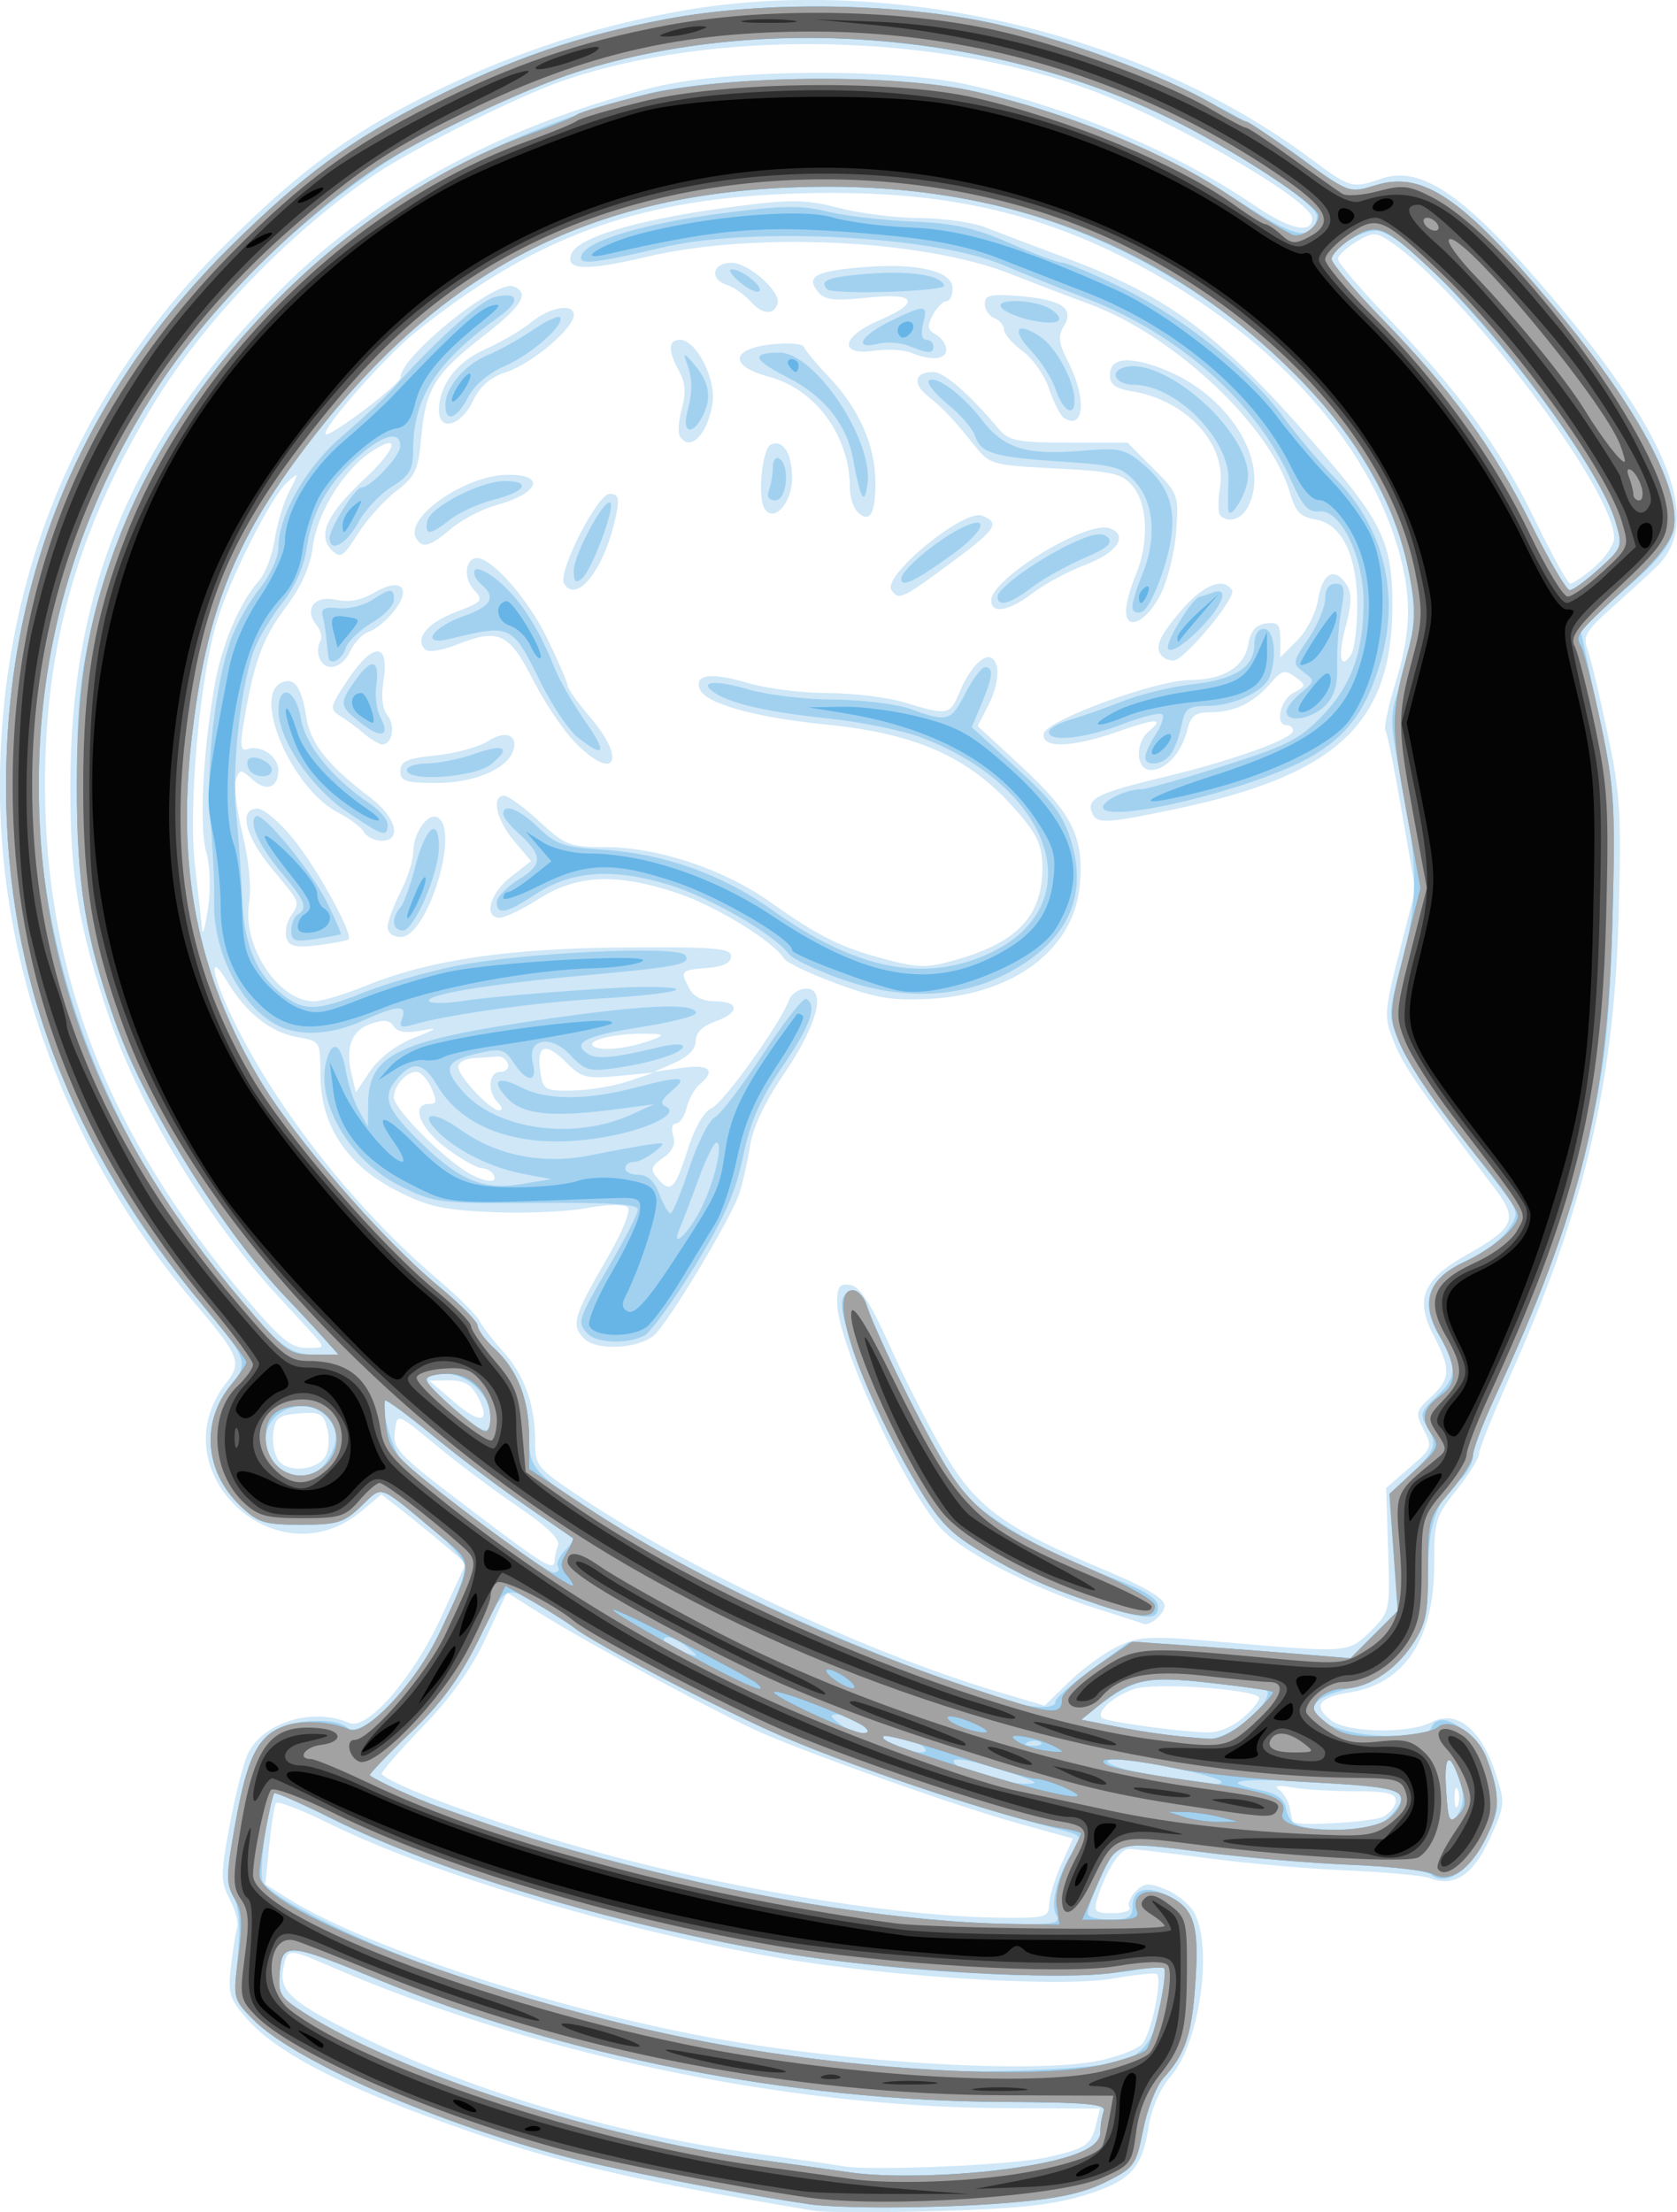 <?xml version="1.0" encoding="UTF-8" standalone="no"?>
<!-- Created with Inkscape (http://www.inkscape.org/) -->

<svg
   xmlns:dc="http://purl.org/dc/elements/1.1/"
   xmlns:cc="http://creativecommons.org/ns#"
   xmlns:rdf="http://www.w3.org/1999/02/22-rdf-syntax-ns#"
   xmlns:svg="http://www.w3.org/2000/svg"
   xmlns="http://www.w3.org/2000/svg"
   xmlns:sodipodi="http://sodipodi.sourceforge.net/DTD/sodipodi-0.dtd"
   xmlns:inkscape="http://www.inkscape.org/namespaces/inkscape"
   width="22.112mm"
   height="29.165mm"
   viewBox="0 0 22.112 29.165"
   version="1.1"
   id="svg8"
   inkscape:version="0.92.4 (5da689c313, 2019-01-14)"
   sodipodi:docname="logo-icon.svg">
  <defs
     id="defs2" />
  <sodipodi:namedview
     id="base"
     pagecolor="#ffffff"
     bordercolor="#666666"
     borderopacity="1.0"
     inkscape:pageopacity="0.0"
     inkscape:pageshadow="2"
     inkscape:zoom="0.35"
     inkscape:cx="930.33581"
     inkscape:cy="574.3163"
     inkscape:document-units="mm"
     inkscape:current-layer="layer1"
     showgrid="false"
     inkscape:window-width="3440"
     inkscape:window-height="1417"
     inkscape:window-x="1912"
     inkscape:window-y="-8"
     inkscape:window-maximized="1"
     fit-margin-top="0"
     fit-margin-left="0"
     fit-margin-right="0"
     fit-margin-bottom="0" />
  <g
     inkscape:label="Layer 1"
     inkscape:groupmode="layer"
     id="layer1"
     transform="translate(-24.543,-185.567)">
    <g
       id="g50"
       transform="translate(-66.995,4.544)">
      <path
         style="fill:#cfe7f7;stroke-width:0.085"
         d="m 102.28,210.169 c -2.576,-0.429 -3.543,-0.666 -5.139,-1.256 -1.22,-0.451 -1.99,-0.868 -2.342,-1.27 -0.236,-0.269 -0.258,-0.338 -0.215,-0.7 0.026,-0.221 0.063,-0.451 0.082,-0.512 0.019,-0.061 -0.026,-0.228 -0.099,-0.37 -0.122,-0.235 -0.122,-0.323 -9.33e-4,-0.975 0.073,-0.394 0.181,-0.818 0.24,-0.942 0.197,-0.416 0.86,-0.617 1.337,-0.407 0.235,0.104 0.838,-0.587 1.204,-1.379 l 0.335,-0.724 -0.284,-0.242 c -0.156,-0.133 -0.407,-0.337 -0.557,-0.455 l -0.274,-0.213 -0.258,0.217 c -1.126,0.947 -2.693,-0.537 -1.785,-1.691 0.21,-0.267 0.176,-0.348 -0.46,-1.097 -1.63,-1.921 -2.538,-4.369 -2.527,-6.809 0.013,-2.717 1.025,-5.149 2.941,-7.065 0.97,-0.97 1.642,-1.473 2.635,-1.972 1.086,-0.546 2.135,-0.902 3.303,-1.122 2.799,-0.526 6.162,0.25 8.418,1.94 0.502,0.376 0.538,0.386 0.915,0.255 0.539,-0.188 1.127,0.226 2.305,1.624 1.507,1.789 1.934,2.909 1.329,3.489 -0.105,0.101 -0.37,0.343 -0.589,0.538 -0.342,0.305 -0.388,0.382 -0.325,0.55 0.041,0.108 0.159,0.604 0.264,1.103 0.171,0.812 0.186,1.069 0.146,2.455 -0.063,2.18 -0.453,3.832 -1.416,5.993 -0.233,0.522 -0.423,0.997 -0.423,1.056 0,0.058 -0.133,0.273 -0.296,0.477 -0.277,0.348 -0.296,0.411 -0.296,0.994 -0.001,0.971 -0.391,1.56 -1.11,1.675 -0.419,0.067 -0.495,0.182 -0.245,0.371 0.216,0.163 1.017,0.177 1.314,0.024 0.333,-0.172 0.653,0.079 0.847,0.662 0.134,0.404 0.132,0.423 -0.075,0.876 -0.219,0.479 -0.471,0.642 -0.796,0.514 -0.082,-0.032 -0.567,-0.077 -1.08,-0.099 -0.512,-0.022 -1.342,-0.095 -1.844,-0.162 -0.502,-0.067 -0.968,-0.122 -1.035,-0.122 -0.121,0 -0.304,0.288 -0.418,0.656 -0.052,0.169 -0.029,0.191 0.206,0.191 0.146,0 0.243,-0.035 0.217,-0.078 -0.026,-0.043 0.011,-0.137 0.084,-0.21 0.113,-0.113 0.171,-0.117 0.403,-0.022 0.149,0.061 0.318,0.203 0.375,0.316 0.241,0.473 0.06,1.709 -0.312,2.139 -0.141,0.162 -0.256,0.419 -0.292,0.649 -0.089,0.576 -0.235,0.734 -0.85,0.924 -0.417,0.129 -0.874,0.178 -1.927,0.208 -0.759,0.022 -1.495,0.021 -1.634,-0.003 z m 3.048,-0.702 c 0.526,-0.117 0.596,-0.162 0.661,-0.431 l 0.053,-0.215 -1.288,-0.006 c -2.875,-0.014 -6.234,-0.725 -8.894,-1.883 -0.517,-0.225 -0.536,-0.224 -0.587,0.043 -0.059,0.311 0.124,0.464 1.142,0.952 1.456,0.699 3.309,1.242 5.062,1.483 0.536,0.074 1.069,0.151 1.185,0.172 0.36,0.064 2.22,-0.016 2.667,-0.116 z m 0.717,-1.281 c 0.236,-0.051 0.483,-0.146 0.549,-0.213 0.117,-0.117 0.274,-0.85 0.199,-0.925 -0.02,-0.02 -0.282,0.006 -0.582,0.059 -0.677,0.12 -2.952,-0.021 -4.397,-0.271 -2.102,-0.365 -4.604,-1.113 -5.946,-1.778 -0.36,-0.178 -0.672,-0.297 -0.692,-0.264 -0.021,0.033 -0.061,0.288 -0.089,0.566 l -0.051,0.505 0.308,0.192 c 0.977,0.61 3.322,1.393 5.371,1.792 1.847,0.36 4.454,0.525 5.331,0.337 z m -0.673,-2.056 c 0.001,-0.099 0.072,-0.335 0.158,-0.525 l 0.156,-0.344 -0.73,-0.202 c -0.757,-0.21 -2.617,-0.865 -3.354,-1.182 -0.515,-0.221 -2.282,-1.172 -2.918,-1.57 l -0.462,-0.289 -0.276,0.595 c -0.188,0.406 -0.456,0.782 -0.843,1.183 -0.312,0.323 -0.551,0.601 -0.532,0.618 0.232,0.203 1.839,0.768 3.163,1.112 1.801,0.468 3.774,0.772 5.064,0.78 0.527,0.003 0.572,-0.011 0.573,-0.177 z m 4.406,-1.157 c 0.09,-0.048 0.164,-0.143 0.164,-0.212 0,-0.096 -0.122,-0.124 -0.54,-0.124 -0.297,0 -0.668,-0.022 -0.826,-0.05 -0.189,-0.033 -0.248,-0.022 -0.174,0.03 0.061,0.043 0.125,0.151 0.142,0.24 0.017,0.088 0.033,0.17 0.037,0.182 0.02,0.065 1.06,0.007 1.197,-0.067 z m 0.982,-0.357 c -0.024,-0.058 -0.043,-0.011 -0.043,0.106 0,0.116 0.019,0.164 0.043,0.106 0.024,-0.058 0.024,-0.153 0,-0.212 z m -2.819,-0.96 c 0.133,-0.117 0.222,-0.234 0.196,-0.26 -0.109,-0.109 -1.379,-0.193 -1.638,-0.108 -0.273,0.089 -0.512,0.301 -0.431,0.382 0.049,0.049 0.983,0.18 1.377,0.192 0.159,0.005 0.344,-0.071 0.497,-0.205 z m -1.66,-0.929 c 0.29,-0.138 0.413,-0.142 1.46,-0.05 1.571,0.138 1.582,0.137 1.874,-0.155 0.25,-0.25 0.252,-0.261 0.226,-1.068 l -0.026,-0.815 0.309,-0.267 c 0.297,-0.257 0.304,-0.276 0.187,-0.499 -0.114,-0.217 -0.108,-0.245 0.093,-0.431 0.261,-0.242 0.267,-0.371 0.038,-0.81 -0.251,-0.481 -0.147,-0.738 0.429,-1.063 0.639,-0.36 0.686,-0.469 0.38,-0.873 -0.988,-1.301 -1.21,-1.624 -1.333,-1.936 -0.134,-0.339 -0.131,-0.386 0.071,-1.182 l 0.21,-0.828 -0.175,-1.013 c -0.096,-0.557 -0.194,-1.044 -0.217,-1.081 -0.023,-0.038 0.035,-0.321 0.131,-0.63 0.201,-0.651 0.216,-1.094 0.058,-1.686 -0.401,-1.503 -1.734,-2.95 -3.589,-3.897 -1.348,-0.689 -2.676,-0.942 -4.53,-0.863 -1.99,0.085 -3.332,0.59 -4.88,1.839 -0.389,0.314 -1.226,1.267 -1.165,1.328 0.05,0.05 0.986,-0.659 0.986,-0.747 0,-0.279 1.255,-1.291 1.489,-1.201 0.221,0.085 0.121,0.253 -0.385,0.646 -0.647,0.502 -0.771,0.702 -0.828,1.325 -0.041,0.456 -0.077,0.533 -0.334,0.729 -0.158,0.121 -0.385,0.374 -0.504,0.562 -0.193,0.306 -0.23,0.329 -0.344,0.214 -0.193,-0.193 -0.065,-0.472 0.423,-0.929 0.435,-0.407 0.497,-0.628 0.102,-0.37 -0.365,0.239 -0.713,0.799 -0.772,1.241 -0.038,0.284 -0.15,0.536 -0.373,0.832 -0.299,0.398 -0.414,0.725 -0.55,1.563 -0.04,0.25 -0.027,0.317 0.058,0.287 0.173,-0.062 0.408,0.096 0.408,0.274 0,0.236 -0.157,0.294 -0.342,0.126 -0.151,-0.137 -0.166,-0.137 -0.217,-0.004 -0.03,0.078 0.009,0.402 0.086,0.72 0.086,0.353 0.119,0.708 0.087,0.914 -0.091,0.571 0.388,1.295 0.857,1.295 0.098,0 0.406,-0.093 0.685,-0.206 0.84,-0.341 1.871,-0.493 3.417,-0.504 1.19,-0.008 1.397,0.009 1.397,0.117 0,0.086 -0.103,0.136 -0.318,0.153 -0.349,0.029 -0.357,0.038 -0.23,0.276 0.056,0.105 0.177,0.164 0.339,0.164 0.325,0 0.323,0.153 -0.003,0.267 -0.165,0.058 -0.254,0.146 -0.254,0.254 0,0.105 -0.1,0.21 -0.275,0.287 l -0.275,0.122 0.36,-0.052 c 0.37,-0.054 0.465,0.031 0.241,0.217 -0.065,0.054 -0.142,0.192 -0.171,0.307 -0.029,0.115 -0.092,0.208 -0.141,0.208 -0.049,0 -0.066,0.073 -0.037,0.162 0.035,0.11 -0.008,0.204 -0.135,0.293 -0.156,0.109 -0.169,0.152 -0.078,0.261 0.176,0.212 0.237,0.158 0.399,-0.356 0.096,-0.303 0.218,-0.516 0.323,-0.564 0.16,-0.073 0.9,-1.106 1.02,-1.425 0.031,-0.082 0.133,-0.148 0.227,-0.148 0.272,0 0.142,0.487 -0.303,1.136 -0.233,0.341 -0.401,0.693 -0.435,0.915 -0.031,0.199 -0.095,0.487 -0.143,0.641 -0.098,0.316 -0.947,1.728 -1.13,1.88 -0.215,0.178 -0.757,0.203 -0.918,0.042 -0.177,-0.177 -0.146,-0.286 0.302,-1.059 0.205,-0.354 0.316,-0.63 0.27,-0.674 -0.044,-0.043 -0.275,-0.037 -0.542,0.012 -0.256,0.048 -0.814,0.072 -1.241,0.053 -0.653,-0.028 -0.852,-0.073 -1.267,-0.285 -0.651,-0.333 -1,-0.864 -1,-1.521 0,-0.447 -8.97e-4,-0.448 -0.299,-0.5 -0.354,-0.061 -0.679,-0.317 -0.925,-0.726 -0.243,-0.405 -0.224,-0.143 0.03,0.401 0.56,1.204 1.631,2.576 2.753,3.528 0.255,0.217 0.498,0.459 0.54,0.539 0.042,0.08 0.181,0.26 0.308,0.399 0.279,0.306 0.424,0.708 0.424,1.178 0,0.342 0.013,0.357 0.679,0.797 1.392,0.92 3.749,2.016 5.386,2.502 l 0.652,0.194 0.325,-0.316 c 0.179,-0.174 0.468,-0.383 0.642,-0.466 z m -0.276,-0.494 c -0.815,-0.26 -1.719,-0.718 -2.03,-1.029 -0.468,-0.468 -1.399,-2.471 -1.399,-3.01 0,-0.212 0.031,-0.253 0.173,-0.231 0.128,0.02 0.268,0.239 0.537,0.836 0.2,0.445 0.524,1.079 0.72,1.409 0.41,0.69 0.797,0.969 2.105,1.516 0.541,0.227 0.783,0.371 0.783,0.468 0,0.109 -0.2,0.276 -0.282,0.236 -0.008,-0.004 -0.281,-0.092 -0.607,-0.196 z m -3.429,-8.241 c -0.349,-0.127 -0.664,-0.276 -0.699,-0.332 -0.146,-0.231 -0.905,-0.696 -1.413,-0.865 -0.791,-0.263 -1.315,-0.242 -1.811,0.072 -0.22,0.14 -0.456,0.254 -0.525,0.254 -0.219,0 -0.133,-0.32 0.144,-0.536 l 0.268,-0.21 -0.226,-0.268 c -0.232,-0.275 -0.301,-0.594 -0.129,-0.594 0.053,0 0.262,0.152 0.464,0.339 0.342,0.316 0.402,0.339 0.868,0.339 0.691,0 1.559,0.288 2.168,0.718 0.661,0.468 0.945,0.608 1.541,0.764 0.44,0.115 0.536,0.114 0.953,-0.007 0.777,-0.226 1.098,-0.573 1.104,-1.19 0.002,-0.272 -0.057,-0.424 -0.267,-0.677 -0.636,-0.769 -1.337,-1.1 -2.594,-1.225 -0.923,-0.092 -1.585,-0.277 -1.657,-0.464 -0.076,-0.198 0.147,-0.227 0.633,-0.083 0.246,0.073 0.72,0.133 1.053,0.133 0.333,0 0.793,0.057 1.022,0.126 0.563,0.171 0.591,0.166 0.715,-0.133 0.131,-0.317 0.322,-0.519 0.427,-0.454 0.117,0.073 0.094,0.355 -0.054,0.64 l -0.132,0.255 0.592,0.548 c 0.662,0.613 0.814,0.928 0.753,1.565 -0.079,0.825 -0.86,1.418 -1.951,1.482 -0.511,0.03 -0.715,-0.002 -1.246,-0.195 z m -7.258,-0.592 c -0.028,-0.072 -0.006,-0.202 0.048,-0.288 0.13,-0.208 0.144,-0.17 -0.241,-0.635 -0.36,-0.436 -0.446,-0.794 -0.191,-0.794 0.081,1.7e-4 0.295,0.181 0.473,0.402 0.318,0.393 0.795,1.262 0.726,1.322 -0.019,0.017 -0.199,0.051 -0.4,0.077 -0.282,0.036 -0.377,0.017 -0.416,-0.084 z m 1.331,-0.154 c 0,-0.072 0.076,-0.28 0.169,-0.462 0.093,-0.183 0.169,-0.421 0.169,-0.531 0,-0.254 0.199,-0.529 0.326,-0.451 0.292,0.181 -0.143,1.574 -0.491,1.574 -0.1,0 -0.173,-0.056 -0.173,-0.13 z m -0.313,-1.255 c -0.037,-0.064 -0.19,-0.178 -0.338,-0.254 -0.613,-0.313 -1.148,-1.562 -0.737,-1.72 0.166,-0.064 0.254,0.069 0.321,0.483 0.053,0.329 0.289,0.622 0.84,1.039 0.342,0.258 0.422,0.568 0.147,0.568 -0.091,0 -0.196,-0.052 -0.233,-0.116 z m 9.598,-0.259 c -0.07,-0.182 0.082,-0.257 0.948,-0.464 0.903,-0.216 1.705,-0.504 1.705,-0.612 0,-0.04 -0.038,-0.073 -0.085,-0.073 -0.157,0 -0.086,-0.332 0.092,-0.427 0.169,-0.091 0.17,-0.099 0.021,-0.209 -0.136,-0.1 -0.177,-0.089 -0.324,0.083 -0.22,0.258 -0.479,0.383 -0.79,0.383 -0.203,0 -0.261,0.044 -0.308,0.233 -0.075,0.3 -0.283,0.529 -0.481,0.529 -0.196,0 -0.214,-0.354 -0.027,-0.51 0.212,-0.176 0.098,-0.175 -0.408,0.003 -0.61,0.214 -1.014,0.225 -0.976,0.025 0.034,-0.175 1.479,-0.703 1.928,-0.705 0.438,-0.002 0.716,-0.171 0.767,-0.467 0.031,-0.18 0.098,-0.259 0.233,-0.279 0.158,-0.022 0.19,0.013 0.19,0.21 v 0.237 l 0.224,-0.224 c 0.127,-0.127 0.247,-0.364 0.277,-0.548 0.056,-0.347 0.222,-0.426 0.377,-0.18 0.066,0.105 0.062,0.254 -0.015,0.541 -0.108,0.403 -0.07,0.596 0.072,0.371 0.043,-0.069 0.079,-0.353 0.08,-0.633 0.002,-0.662 -0.2,-1.085 -0.546,-1.143 -0.201,-0.034 -0.269,-0.103 -0.339,-0.347 -0.254,-0.886 -1.533,-2.088 -2.654,-2.497 -0.218,-0.08 -0.682,-0.257 -1.032,-0.395 -1.151,-0.455 -3.389,-0.56 -4.8,-0.225 -0.795,0.188 -1.075,0.178 -0.993,-0.036 0.09,-0.234 0.956,-0.478 2.279,-0.643 0.634,-0.079 0.844,-0.073 1.253,0.035 0.27,0.071 0.746,0.131 1.058,0.133 0.312,0.002 0.701,0.056 0.864,0.12 0.163,0.064 0.649,0.248 1.08,0.41 1.38,0.517 2.048,1.027 3.387,2.585 0.782,0.91 0.908,1.189 0.906,2.004 -0.005,1.548 -0.736,2.228 -2.875,2.675 -0.919,0.192 -1.027,0.196 -1.087,0.041 z m -9.116,-0.545 c 0,-0.129 0.086,-0.166 0.472,-0.206 0.26,-0.027 0.569,-0.112 0.686,-0.189 0.23,-0.151 0.406,-0.074 0.323,0.141 -0.091,0.236 -0.52,0.412 -1.008,0.412 -0.405,0 -0.474,-0.023 -0.474,-0.157 z m 2.296,-0.383 c -0.153,-0.157 -0.401,-0.529 -0.552,-0.826 -0.312,-0.612 -0.452,-0.676 -1,-0.457 -0.2,0.08 -0.377,0.107 -0.42,0.063 -0.141,-0.141 0.03,-0.349 0.406,-0.492 0.355,-0.136 0.368,-0.152 0.236,-0.297 -0.14,-0.155 -0.112,-0.414 0.045,-0.414 0.199,0 0.671,0.539 0.921,1.051 0.149,0.305 0.27,0.586 0.27,0.625 0,0.039 0.133,0.227 0.296,0.417 0.499,0.583 0.323,0.871 -0.202,0.329 z m -2.784,-0.116 c -0.096,-0.082 -0.24,-0.187 -0.319,-0.235 -0.131,-0.079 -0.119,-0.124 0.123,-0.483 0.33,-0.489 0.542,-0.476 0.461,0.028 -0.034,0.21 -0.015,0.375 0.052,0.456 0.108,0.13 0.064,0.383 -0.068,0.383 -0.041,0 -0.153,-0.067 -0.249,-0.148 z m -0.581,-0.991 c -0.026,-0.068 -0.021,-0.165 0.01,-0.215 0.031,-0.051 0.011,-0.147 -0.044,-0.215 -0.175,-0.211 -0.033,-0.4 0.254,-0.337 0.171,0.038 0.333,0.007 0.507,-0.096 0.348,-0.206 0.499,-0.061 0.257,0.246 -0.096,0.122 -0.243,0.243 -0.328,0.27 -0.085,0.027 -0.197,0.143 -0.25,0.259 -0.105,0.231 -0.332,0.28 -0.406,0.087 z m 11.116,-0.018 c -0.111,-0.111 -0.052,-0.257 0.246,-0.606 0.292,-0.341 0.56,-0.448 0.672,-0.268 0.059,0.096 -0.626,0.92 -0.77,0.926 -0.05,0.002 -0.117,-0.022 -0.148,-0.053 z m -0.48,-0.604 c 0,-0.091 0.057,-0.302 0.127,-0.469 0.176,-0.421 0.162,-0.925 -0.033,-1.165 -0.143,-0.177 -0.25,-0.202 -1.023,-0.242 -0.835,-0.043 -0.87,-0.053 -1.066,-0.299 -0.276,-0.347 -0.403,-0.482 -0.621,-0.658 -0.205,-0.166 -0.17,-0.315 0.074,-0.315 0.143,0 0.468,0.283 0.869,0.756 0.13,0.153 0.244,0.175 0.92,0.175 h 0.772 l 0.339,0.339 c 0.33,0.33 0.338,0.352 0.304,0.826 -0.019,0.268 -0.11,0.639 -0.201,0.825 -0.18,0.369 -0.462,0.508 -0.462,0.228 z m -1.778,-0.135 c 0,-0.293 1.27,-1.065 1.566,-0.952 0.248,0.095 0.096,0.322 -0.322,0.48 -0.224,0.085 -0.536,0.252 -0.693,0.372 -0.315,0.24 -0.551,0.283 -0.551,0.1 z m -1.316,-0.142 c -0.116,-0.188 0.958,-1.068 1.194,-0.977 0.259,0.1 0.198,0.18 -0.553,0.729 -0.499,0.365 -0.555,0.387 -0.641,0.248 z m -4.316,-0.081 c -0.089,-0.144 0.439,-1.183 0.6,-1.183 0.114,0 0.132,0.052 0.09,0.262 -0.14,0.702 -0.516,1.203 -0.69,0.921 z m -1.948,-0.594 c -0.168,-0.271 0.643,-0.837 1.204,-0.841 0.517,-0.004 0.414,0.248 -0.166,0.406 -0.175,0.048 -0.435,0.185 -0.578,0.305 -0.283,0.238 -0.377,0.265 -0.46,0.13 z m 5.816,-0.355 c -0.054,-0.054 -0.098,-0.191 -0.098,-0.304 0,-0.69 -0.448,-1.308 -1.068,-1.474 -0.527,-0.141 -0.511,-0.365 0.03,-0.427 0.221,-0.025 0.415,-0.01 0.431,0.034 0.016,0.044 0.164,0.222 0.329,0.395 0.397,0.417 0.611,0.902 0.614,1.39 0.002,0.421 -0.077,0.548 -0.239,0.387 z m 4.785,0.05 c -0.03,-0.03 -0.032,-0.202 -0.003,-0.381 0.089,-0.556 -0.447,-1.139 -1.154,-1.254 -0.223,-0.036 -0.298,-0.09 -0.298,-0.215 0,-0.227 0.239,-0.256 0.69,-0.084 0.882,0.337 1.44,1.241 1.127,1.826 -0.087,0.163 -0.257,0.214 -0.363,0.108 z m -6.011,-0.093 c -0.095,-0.162 -0.027,-0.8 0.09,-0.845 0.161,-0.062 0.273,0.122 0.275,0.447 0.002,0.328 -0.247,0.599 -0.365,0.398 z m -1.115,-0.951 c -0.028,-0.046 -0.016,-0.211 0.027,-0.367 0.056,-0.204 0.046,-0.341 -0.035,-0.488 -0.151,-0.272 -0.148,-0.416 0.009,-0.416 0.214,0 0.478,0.512 0.43,0.833 -0.062,0.414 -0.298,0.654 -0.431,0.438 z m -3.176,-0.344 c 0,-0.327 0.237,-0.64 0.608,-0.802 0.201,-0.088 0.473,-0.247 0.605,-0.354 0.254,-0.206 0.565,-0.259 0.565,-0.097 0,0.171 -0.549,0.637 -0.878,0.746 -0.227,0.075 -0.358,0.188 -0.456,0.393 -0.155,0.325 -0.445,0.4 -0.445,0.114 z m 8.242,0.104 c -0.049,-0.032 -0.137,-0.202 -0.194,-0.378 -0.058,-0.176 -0.215,-0.403 -0.351,-0.503 -0.136,-0.1 -0.246,-0.228 -0.246,-0.284 0,-0.056 -0.057,-0.124 -0.127,-0.151 -0.07,-0.027 -0.127,-0.112 -0.127,-0.189 0,-0.118 0.073,-0.134 0.469,-0.101 0.551,0.046 0.719,0.163 0.571,0.399 -0.079,0.127 -0.066,0.223 0.066,0.481 0.239,0.468 0.203,0.896 -0.06,0.726 z m -2.019,-0.861 c -0.093,-0.039 -0.312,-0.051 -0.487,-0.026 -0.472,0.068 -0.431,-0.187 0.064,-0.399 0.563,-0.241 0.497,-0.371 -0.155,-0.301 -0.426,0.046 -0.557,0.031 -0.642,-0.071 -0.172,-0.207 -0.049,-0.277 0.577,-0.33 0.727,-0.061 1.193,0.049 1.193,0.282 0,0.091 -0.037,0.165 -0.082,0.165 -0.045,0 -0.125,0.082 -0.179,0.182 -0.079,0.148 -0.072,0.196 0.039,0.258 0.075,0.042 0.137,0.132 0.137,0.199 0,0.134 -0.201,0.151 -0.466,0.04 z m -2.113,-0.674 c -0.084,-0.093 -0.224,-0.192 -0.311,-0.219 -0.238,-0.076 -0.196,-0.293 0.058,-0.293 0.225,0 0.658,0.385 0.607,0.539 -0.052,0.156 -0.198,0.145 -0.353,-0.026 z m -2.586,16.597 c 0,-0.043 0.021,-0.132 0.046,-0.199 0.031,-0.08 -0.147,-0.252 -0.529,-0.512 -0.317,-0.215 -0.804,-0.581 -1.084,-0.813 -0.505,-0.419 -0.508,-0.42 -0.536,-0.203 -0.034,0.265 0.005,0.305 1.102,1.136 0.873,0.661 1.001,0.736 1.001,0.591 z m -3.023,-1.37 c 0.046,-0.074 0.059,-0.238 0.027,-0.365 -0.051,-0.205 -0.091,-0.227 -0.372,-0.204 -0.274,0.023 -0.318,0.057 -0.342,0.264 -0.015,0.131 0.02,0.295 0.077,0.364 0.13,0.157 0.497,0.121 0.61,-0.06 z m 2.002,-0.805 c -0.08,-0.149 -0.179,-0.202 -0.37,-0.2 l -0.261,0.003 0.339,0.29 c 0.351,0.301 0.481,0.259 0.292,-0.093 z m -2.163,-0.807 c -0.089,-0.099 -0.29,-0.318 -0.447,-0.487 -0.908,-0.976 -1.822,-2.474 -2.225,-3.644 -0.416,-1.21 -0.53,-1.876 -0.529,-3.097 0.003,-2.574 0.799,-4.502 2.652,-6.422 1.283,-1.329 2.969,-2.263 5.032,-2.788 0.95,-0.241 3.167,-0.26 4.16,-0.035 1.373,0.311 2.742,0.889 3.773,1.592 0.461,0.315 0.757,0.381 0.757,0.169 0,-0.236 -1.834,-1.296 -2.941,-1.7 -2.068,-0.755 -4.985,-0.799 -6.965,-0.105 -0.586,0.205 -1.954,0.889 -2.455,1.228 -1.098,0.741 -2.222,1.899 -2.881,2.969 -0.99,1.606 -1.441,3.123 -1.465,4.923 -0.034,2.558 0.8,4.739 2.647,6.921 0.458,0.541 0.599,0.656 0.802,0.656 0.246,0 0.246,-7.6e-4 0.085,-0.18 z m 2.379,-2.106 c -0.029,-0.047 -0.1,-0.085 -0.158,-0.085 -0.058,0 -0.265,-0.118 -0.461,-0.261 -0.351,-0.258 -0.48,-0.585 -0.23,-0.585 0.103,0 0.108,-0.038 0.029,-0.212 -0.053,-0.116 -0.14,-0.212 -0.193,-0.212 -0.139,0 -0.3,0.181 -0.3,0.338 0,0.138 0.555,0.712 0.929,0.962 0.231,0.154 0.465,0.188 0.383,0.055 z m 0.059,-0.948 c -0.146,-0.146 -0.125,-0.406 0.032,-0.406 0.074,0 0.118,-0.048 0.099,-0.106 -0.019,-0.058 -0.08,-0.102 -0.134,-0.097 -0.054,0.005 -0.194,0.014 -0.31,0.021 -0.116,0.007 -0.212,0.058 -0.212,0.114 0,0.125 0.423,0.576 0.541,0.576 0.049,0 0.042,-0.043 -0.016,-0.102 z m -1.115,-0.851 c 0.329,-0.131 0.341,-0.144 0.093,-0.098 -0.193,0.036 -0.308,0.016 -0.355,-0.059 -0.052,-0.084 -0.129,-0.091 -0.307,-0.029 -0.254,0.089 -0.334,0.318 -0.241,0.689 l 0.053,0.21 0.189,-0.281 c 0.115,-0.171 0.338,-0.34 0.568,-0.432 z m 2.834,0.569 0.339,-0.116 -0.468,0.045 c -0.425,0.041 -0.489,0.025 -0.694,-0.181 -0.271,-0.271 -0.389,-0.228 -0.338,0.123 0.036,0.246 0.056,0.257 0.43,0.251 0.216,-0.004 0.545,-0.059 0.731,-0.123 z m 0.339,-0.556 c 0.139,-0.055 0.123,-0.068 -0.095,-0.072 -0.414,-0.008 -0.826,0.092 -0.699,0.17 0.111,0.068 0.488,0.022 0.794,-0.099 z m -5.903,-2.457 c -0.093,-0.332 -0.053,-1.221 0.095,-2.132 0.095,-0.581 0.327,-1.147 0.6,-1.457 0.082,-0.093 0.174,-0.335 0.205,-0.538 0.031,-0.203 0.117,-0.489 0.192,-0.635 0.134,-0.262 0.134,-0.264 -0.029,-0.119 -0.204,0.182 -0.744,1.247 -0.917,1.808 -0.234,0.761 -0.388,2.453 -0.295,3.252 0.046,0.396 0.089,0.777 0.095,0.847 0.007,0.07 0.041,-0.064 0.076,-0.296 0.037,-0.243 0.028,-0.554 -0.021,-0.729 z m 18.301,-3.766 c 0.143,-0.121 0.261,-0.294 0.261,-0.384 0,-0.637 -1.988,-3.266 -2.956,-3.91 -0.188,-0.125 -0.223,-0.125 -0.445,0.006 -0.132,0.078 -0.24,0.181 -0.239,0.229 3.4e-4,0.048 0.303,0.403 0.672,0.788 0.941,0.982 1.468,1.708 1.932,2.665 0.22,0.454 0.426,0.825 0.458,0.826 0.031,2.6e-4 0.174,-0.098 0.318,-0.219 z"
         id="path64"
         inkscape:connector-curvature="0" />
      <path
         style="fill:#a2d1f0;stroke-width:0.085"
         d="m 102.195,210.079 c -0.946,-0.136 -2.664,-0.474 -3.322,-0.655 -1.72,-0.472 -3.416,-1.223 -3.98,-1.762 -0.271,-0.259 -0.274,-0.27 -0.22,-0.843 0.038,-0.408 0.021,-0.642 -0.057,-0.788 -0.093,-0.174 -0.089,-0.333 0.028,-0.982 0.152,-0.848 0.295,-1.139 0.619,-1.262 0.287,-0.109 0.739,-0.102 0.855,0.013 0.132,0.132 0.644,-0.286 0.947,-0.774 0.3,-0.483 0.601,-1.159 0.601,-1.349 0,-0.08 -0.181,-0.294 -0.402,-0.477 -0.757,-0.624 -0.675,-0.596 -0.961,-0.322 -0.228,0.219 -0.316,0.246 -0.796,0.246 -0.482,0 -0.567,-0.027 -0.8,-0.25 -0.472,-0.452 -0.521,-1.113 -0.119,-1.598 0.239,-0.287 0.212,-0.356 -0.438,-1.122 -1.657,-1.953 -2.531,-4.29 -2.532,-6.767 -0.001,-2.757 1.003,-5.175 2.953,-7.109 0.943,-0.935 1.598,-1.418 2.63,-1.937 1.097,-0.552 1.975,-0.852 3.133,-1.069 1.3,-0.244 3.101,-0.213 4.36,0.073 1.437,0.327 3.018,1.026 4.019,1.775 0.61,0.457 0.601,0.454 0.978,0.341 0.613,-0.184 1.138,0.176 2.323,1.591 1.089,1.301 1.693,2.412 1.594,2.932 -0.048,0.252 -0.218,0.45 -0.821,0.961 l -0.415,0.352 0.235,1.101 c 0.224,1.048 0.233,1.18 0.192,2.738 -0.046,1.744 -0.139,2.352 -0.585,3.839 -0.256,0.852 -0.448,1.345 -0.971,2.48 -0.156,0.339 -0.284,0.686 -0.284,0.77 0,0.084 -0.08,0.225 -0.178,0.314 -0.312,0.282 -0.415,0.59 -0.415,1.245 0,0.556 -0.027,0.664 -0.244,0.964 -0.23,0.317 -0.376,0.405 -0.977,0.587 -0.605,0.183 -0.168,0.556 0.671,0.572 0.368,0.007 0.561,-0.024 0.589,-0.095 0.126,-0.33 0.678,0.116 0.819,0.662 0.091,0.352 0.082,0.424 -0.102,0.793 -0.215,0.431 -0.522,0.63 -0.718,0.467 -0.061,-0.051 -0.542,-0.11 -1.069,-0.131 -0.527,-0.021 -1.406,-0.096 -1.954,-0.168 -0.548,-0.071 -1.037,-0.104 -1.087,-0.074 -0.092,0.057 -0.415,0.75 -0.415,0.891 0,0.043 0.133,0.078 0.296,0.078 0.241,0 0.296,-0.032 0.296,-0.172 0,-0.239 0.191,-0.288 0.499,-0.129 0.322,0.167 0.384,0.395 0.324,1.192 -0.048,0.64 -0.134,0.885 -0.419,1.198 -0.092,0.101 -0.211,0.406 -0.265,0.677 -0.093,0.473 -0.115,0.502 -0.5,0.693 -0.294,0.146 -0.637,0.219 -1.27,0.271 -0.889,0.074 -2.193,0.082 -2.646,0.018 z m 2.583,-0.456 c 0.866,-0.117 1.269,-0.273 1.269,-0.492 0,-0.089 0.02,-0.213 0.044,-0.276 0.036,-0.094 -0.211,-0.116 -1.333,-0.122 -2.774,-0.014 -5.778,-0.602 -8.228,-1.61 -1.204,-0.496 -1.27,-0.5 -1.304,-0.098 -0.024,0.288 0.004,0.332 0.339,0.544 1.244,0.787 3.887,1.636 5.995,1.927 0.536,0.074 1.069,0.149 1.185,0.166 0.452,0.069 1.359,0.051 2.033,-0.04 z m 1.531,-1.422 c 0.342,-0.104 0.478,-0.327 0.559,-0.921 0.051,-0.374 0.047,-0.382 -0.151,-0.328 -0.774,0.213 -3.131,0.114 -5.021,-0.209 -2.101,-0.36 -4.478,-1.08 -5.843,-1.77 -0.368,-0.186 -0.682,-0.325 -0.699,-0.309 -0.076,0.076 -0.203,1.012 -0.157,1.157 0.032,0.101 0.379,0.321 0.915,0.581 2.05,0.994 5.121,1.742 7.849,1.91 0.789,0.049 2.228,-0.014 2.548,-0.112 z m -0.846,-1.937 c -0.08,-0.143 0.024,-0.527 0.227,-0.843 0.132,-0.205 0.142,-0.195 -0.32,-0.317 -2.366,-0.622 -4.664,-1.596 -6.392,-2.71 -0.821,-0.53 -0.736,-0.548 -1.126,0.239 -0.257,0.519 -0.49,0.836 -0.905,1.235 -0.307,0.295 -0.548,0.546 -0.534,0.558 0.081,0.069 0.608,0.31 0.925,0.422 1.03,0.367 1.412,0.485 2.455,0.756 1.849,0.481 3.701,0.764 5.132,0.784 0.531,0.007 0.603,-0.009 0.539,-0.124 z m 4.394,-1.288 c 0.194,-0.194 0.217,-0.329 0.064,-0.377 -0.058,-0.018 -0.562,-0.057 -1.119,-0.087 -0.97,-0.051 -1.217,-0.005 -0.621,0.117 0.183,0.037 0.29,0.114 0.31,0.223 0.046,0.241 0.166,0.29 0.71,0.292 0.375,0.001 0.526,-0.038 0.656,-0.168 z m 0.927,-0.076 c 0.059,-0.11 0.057,-0.244 -0.005,-0.423 -0.135,-0.386 -0.206,-0.32 -0.173,0.161 0.033,0.468 0.052,0.497 0.178,0.262 z m -5.965,-0.52 c -0.559,-0.18 -0.8,-0.211 -0.673,-0.088 0.111,0.108 0.621,0.245 0.927,0.248 0.19,0.002 0.126,-0.038 -0.254,-0.16 z m 2.813,0.121 c -0.067,-0.067 -1.059,-0.28 -1.324,-0.284 -0.372,-0.005 -0.09,0.122 0.485,0.22 0.684,0.116 0.908,0.133 0.839,0.064 z m -3.918,-0.45 c -0.101,-0.099 -0.546,-0.213 -0.546,-0.139 0,0.065 0.332,0.205 0.504,0.213 0.077,0.003 0.093,-0.024 0.042,-0.073 z m 1.548,-0.057 c -0.028,-0.028 -0.101,-0.031 -0.162,-0.007 -0.068,0.027 -0.048,0.047 0.051,0.051 0.089,0.004 0.139,-0.016 0.111,-0.044 z m 2.694,-0.266 c 0.267,-0.213 0.385,-0.444 0.228,-0.445 -0.035,-3.3e-4 -0.382,-0.037 -0.771,-0.082 -0.747,-0.086 -0.944,-0.039 -1.433,0.342 l -0.194,0.151 0.448,0.088 c 0.427,0.085 0.809,0.136 1.235,0.165 0.107,0.007 0.326,-0.091 0.487,-0.219 z m -5.08,0.018 c -0.09,-0.068 -0.224,-0.123 -0.296,-0.122 -0.106,0.002 -0.099,0.028 0.032,0.127 0.09,0.068 0.224,0.123 0.296,0.122 0.106,-0.002 0.099,-0.028 -0.032,-0.127 z m 2.577,-0.289 c 0,-0.044 0.219,-0.239 0.487,-0.432 l 0.487,-0.352 0.804,0.051 c 0.442,0.028 1.098,0.076 1.457,0.106 l 0.653,0.054 0.312,-0.312 0.312,-0.312 -0.055,-0.769 -0.055,-0.769 0.296,-0.279 c 0.324,-0.305 0.347,-0.381 0.194,-0.626 -0.087,-0.14 -0.069,-0.195 0.127,-0.376 0.278,-0.258 0.285,-0.387 0.041,-0.81 -0.263,-0.457 -0.154,-0.743 0.377,-0.995 0.218,-0.104 0.461,-0.286 0.54,-0.406 0.138,-0.211 0.135,-0.228 -0.102,-0.541 -0.135,-0.177 -0.463,-0.61 -0.73,-0.962 -0.266,-0.352 -0.547,-0.795 -0.623,-0.986 -0.132,-0.329 -0.129,-0.381 0.04,-1.008 0.223,-0.826 0.224,-1.293 0.007,-2.379 -0.159,-0.791 -0.162,-0.888 -0.043,-1.237 0.211,-0.62 0.244,-1.03 0.129,-1.587 -0.328,-1.588 -1.75,-3.187 -3.703,-4.164 -1.339,-0.67 -2.772,-0.946 -4.499,-0.869 -2.701,0.121 -4.626,1.157 -6.33,3.407 -0.949,1.253 -1.321,2.198 -1.512,3.844 -0.199,1.713 0.07,3.091 0.873,4.47 0.455,0.781 1.629,2.141 2.391,2.77 0.279,0.23 0.506,0.461 0.506,0.514 0,0.053 0.1,0.189 0.223,0.302 0.296,0.273 0.455,0.667 0.455,1.128 0,0.442 0.055,0.508 0.861,1.034 1.246,0.813 3.13,1.684 5.235,2.419 0.441,0.154 0.847,0.189 0.847,0.073 z m 0.374,-1.347 c -0.377,-0.127 -0.948,-0.387 -1.27,-0.579 -0.519,-0.309 -0.63,-0.423 -0.979,-1.013 -0.393,-0.664 -0.883,-1.833 -0.934,-2.229 -0.017,-0.135 0.019,-0.219 0.101,-0.235 0.087,-0.018 0.206,0.157 0.374,0.548 0.274,0.64 0.697,1.457 1.019,1.966 0.24,0.38 1.043,0.87 2.055,1.254 0.438,0.166 0.613,0.275 0.614,0.381 10e-4,0.198 -0.162,0.183 -0.98,-0.093 z m -6.537,-3.501 c -0.148,-0.148 -0.138,-0.182 0.279,-0.895 0.21,-0.358 0.381,-0.694 0.381,-0.747 0,-0.068 -0.387,-0.093 -1.333,-0.086 -1.291,0.01 -1.348,0.003 -1.799,-0.221 -0.659,-0.326 -1.116,-1.093 -0.979,-1.642 0.075,-0.299 0.194,-0.245 0.257,0.116 0.03,0.175 0.108,0.413 0.174,0.529 l 0.119,0.212 0.003,-0.299 c 0.006,-0.641 0.369,-0.824 2.162,-1.092 1.433,-0.214 2.159,-0.249 2.159,-0.105 0,0.039 -0.326,0.122 -0.723,0.184 -0.73,0.114 -0.919,0.207 -0.706,0.351 0.118,0.079 0.362,0.057 0.942,-0.086 0.175,-0.043 0.318,-0.047 0.318,-0.009 0,0.085 -0.425,0.219 -0.913,0.288 -0.317,0.045 -0.388,0.024 -0.567,-0.169 -0.264,-0.285 -0.581,-0.224 -0.501,0.096 0.066,0.265 -0.077,0.266 -0.25,0.002 -0.118,-0.18 -0.169,-0.195 -0.443,-0.134 -0.455,0.103 -0.5,0.191 -0.249,0.488 0.443,0.527 1.477,0.676 2.246,0.325 l 0.296,-0.135 -0.466,0.062 c -0.854,0.114 -1.248,0.08 -1.454,-0.126 -0.244,-0.244 -0.155,-0.325 0.172,-0.156 0.324,0.168 0.852,0.17 1.48,0.006 0.632,-0.165 0.734,-0.157 0.5,0.038 -0.132,0.11 -0.158,0.173 -0.085,0.204 0.203,0.085 -0.184,0.289 -0.751,0.396 -1.053,0.199 -1.891,-0.052 -2.26,-0.677 -0.174,-0.294 -0.31,-0.321 -0.509,-0.101 -0.216,0.238 -0.171,0.393 0.226,0.791 0.558,0.558 0.874,0.7 1.376,0.619 l 0.416,-0.068 -0.353,-0.066 c -0.41,-0.076 -0.837,-0.278 -1.105,-0.522 -0.313,-0.287 -0.121,-0.336 0.257,-0.066 0.487,0.347 1.091,0.466 1.723,0.338 0.272,-0.055 0.608,-0.117 0.748,-0.137 0.242,-0.036 0.246,-0.032 0.09,0.094 -0.09,0.073 -0.214,0.132 -0.275,0.132 -0.061,0 -0.111,0.038 -0.111,0.085 0,0.047 0.08,0.085 0.177,0.085 0.119,0 0.208,0.084 0.273,0.254 0.053,0.14 0.119,0.254 0.147,0.254 0.028,0 0.138,-0.268 0.246,-0.595 0.107,-0.327 0.259,-0.629 0.337,-0.671 0.078,-0.042 0.366,-0.42 0.64,-0.84 0.274,-0.42 0.529,-0.745 0.568,-0.721 0.148,0.091 0.056,0.35 -0.319,0.898 -0.294,0.43 -0.419,0.719 -0.516,1.183 -0.098,0.471 -0.246,0.807 -0.637,1.444 -0.281,0.457 -0.58,0.867 -0.664,0.913 -0.213,0.114 -0.619,0.103 -0.741,-0.019 z m 1.496,-1.661 c 0.175,-0.349 0.293,-0.862 0.199,-0.862 -0.034,0 -0.141,0.219 -0.239,0.487 -0.098,0.268 -0.209,0.56 -0.247,0.649 -0.126,0.295 0.121,0.059 0.287,-0.274 z m -5.535,-2.383 c -0.496,-0.206 -0.903,-0.957 -0.889,-1.641 0.005,-0.24 -0.017,-0.729 -0.049,-1.086 -0.062,-0.701 0.061,-1.791 0.269,-2.382 0.069,-0.196 0.238,-0.496 0.376,-0.668 0.143,-0.178 0.251,-0.415 0.251,-0.55 0.002,-0.424 0.372,-1.069 0.844,-1.469 0.245,-0.208 0.546,-0.489 0.668,-0.626 0.566,-0.632 1.146,-1.154 1.335,-1.202 0.318,-0.08 0.355,0.046 0.072,0.25 -0.845,0.609 -1.143,1.071 -1.143,1.775 0,0.249 -0.048,0.33 -0.282,0.475 -0.155,0.096 -0.354,0.308 -0.443,0.473 -0.154,0.285 -0.376,0.405 -0.376,0.202 0,-0.13 0.336,-0.666 0.418,-0.666 0.123,0 0.513,-0.415 0.513,-0.546 0,-0.207 -0.222,-0.154 -0.544,0.129 -0.405,0.356 -0.615,0.724 -0.686,1.201 -0.037,0.253 -0.153,0.52 -0.311,0.72 -0.139,0.174 -0.303,0.44 -0.367,0.591 -0.187,0.446 -0.318,1.583 -0.255,2.203 0.032,0.314 0.067,0.819 0.079,1.121 0.023,0.608 0.183,0.991 0.528,1.263 0.288,0.227 0.455,0.223 1.084,-0.028 0.283,-0.113 0.819,-0.267 1.192,-0.344 0.866,-0.178 2.956,-0.277 3.039,-0.143 0.074,0.12 -0.08,0.15 -1.345,0.266 -1.249,0.114 -2.087,0.253 -2.034,0.338 0.022,0.035 0.241,0.032 0.486,-0.008 0.335,-0.054 1.861,-0.173 2.267,-0.178 0.868,-0.009 0.56,0.089 -0.468,0.15 -0.877,0.052 -2.034,0.212 -2.488,0.345 -0.168,0.049 -0.195,0.035 -0.151,-0.081 0.071,-0.185 -0.064,-0.177 -0.521,0.031 -0.385,0.175 -0.781,0.207 -1.07,0.086 z m 7.366,-0.638 c -0.326,-0.118 -0.631,-0.265 -0.677,-0.326 -0.202,-0.265 -1.042,-0.749 -1.583,-0.914 -0.74,-0.225 -1.287,-0.186 -1.757,0.125 -0.382,0.253 -0.512,0.279 -0.512,0.104 0,-0.066 0.133,-0.202 0.296,-0.303 0.321,-0.198 0.315,-0.313 -0.034,-0.628 -0.097,-0.088 -0.177,-0.193 -0.177,-0.232 0,-0.147 0.212,-0.064 0.465,0.182 0.228,0.221 0.337,0.258 0.851,0.29 0.797,0.05 1.571,0.324 2.221,0.788 1.112,0.793 2.019,0.975 2.875,0.577 1.348,-0.628 0.857,-2.177 -0.901,-2.845 -0.241,-0.091 -0.788,-0.204 -1.217,-0.249 -0.794,-0.084 -1.273,-0.191 -1.497,-0.334 -0.242,-0.155 -0.013,-0.183 0.428,-0.052 0.246,0.073 0.754,0.134 1.13,0.136 0.376,0.002 0.836,0.059 1.022,0.126 0.485,0.175 0.528,0.162 0.72,-0.214 0.095,-0.186 0.21,-0.339 0.256,-0.339 0.116,0 0.104,0.125 -0.046,0.483 l -0.129,0.308 0.593,0.541 c 0.488,0.446 0.616,0.618 0.722,0.977 0.215,0.724 -0.058,1.299 -0.813,1.709 -0.642,0.349 -1.429,0.381 -2.234,0.089 z m -7.239,-0.636 c 0,-0.087 0.038,-0.183 0.085,-0.211 0.136,-0.084 0.102,-0.175 -0.207,-0.544 -0.304,-0.363 -0.44,-0.658 -0.347,-0.75 0.081,-0.081 0.738,0.718 0.953,1.158 0.103,0.211 0.179,0.389 0.169,0.396 -0.01,0.007 -0.161,0.035 -0.335,0.062 -0.272,0.042 -0.318,0.026 -0.318,-0.11 z m 1.355,-0.11 c 0,-0.06 0.037,-0.147 0.081,-0.191 0.045,-0.045 0.134,-0.288 0.199,-0.542 0.134,-0.522 0.312,-0.671 0.312,-0.259 0,0.347 -0.326,1.102 -0.476,1.102 -0.064,0 -0.117,-0.05 -0.117,-0.11 z m -0.635,-1.465 c -0.465,-0.316 -0.887,-0.947 -0.888,-1.325 -0.001,-0.374 0.229,-0.288 0.297,0.111 0.059,0.348 0.417,0.788 0.915,1.121 0.125,0.084 0.227,0.207 0.227,0.275 0,0.17 -0.065,0.149 -0.55,-0.182 z m 9.989,-0.036 c -0.05,-0.081 0.289,-0.252 0.501,-0.252 0.059,0 0.542,-0.137 1.074,-0.305 0.838,-0.265 1.012,-0.352 1.307,-0.659 0.389,-0.404 0.548,-0.842 0.548,-1.509 0,-0.596 -0.306,-1.221 -0.582,-1.19 -0.146,0.016 -0.222,-0.068 -0.38,-0.423 -0.449,-1.009 -1.473,-1.917 -2.686,-2.382 -0.345,-0.132 -0.847,-0.334 -1.115,-0.447 -0.895,-0.379 -3.304,-0.504 -4.466,-0.231 -0.94,0.221 -1.127,0.239 -1.083,0.109 0.064,-0.193 0.815,-0.419 1.845,-0.555 0.798,-0.105 1.05,-0.11 1.397,-0.024 0.233,0.057 0.738,0.117 1.121,0.132 0.552,0.022 0.821,0.082 1.284,0.285 0.322,0.141 0.634,0.257 0.693,0.257 0.059,0 0.414,0.15 0.79,0.333 0.813,0.396 1.671,1.083 2.129,1.708 0.183,0.249 0.485,0.606 0.673,0.794 0.645,0.646 0.865,1.529 0.604,2.427 -0.186,0.639 -0.446,0.988 -0.944,1.266 -0.722,0.403 -2.59,0.863 -2.711,0.667 z m -11.263,-0.511 c -0.031,-0.05 -0.035,-0.112 -0.009,-0.137 0.07,-0.07 0.308,0.039 0.308,0.14 0,0.115 -0.228,0.113 -0.3,-0.003 z m 2.078,0.006 c 0,-0.047 0.124,-0.086 0.275,-0.088 0.151,-0.002 0.426,-0.058 0.611,-0.123 0.404,-0.144 0.5,-0.087 0.227,0.134 -0.216,0.175 -1.112,0.237 -1.112,0.077 z m 9.737,-0.172 c 0,-0.048 0.062,-0.183 0.138,-0.299 0.076,-0.116 0.115,-0.235 0.086,-0.263 -0.029,-0.029 -0.266,0.03 -0.527,0.13 -0.496,0.19 -0.968,0.239 -0.968,0.101 0,-0.044 0.124,-0.116 0.275,-0.159 0.151,-0.043 0.466,-0.154 0.699,-0.246 0.233,-0.092 0.65,-0.193 0.928,-0.224 0.556,-0.063 0.808,-0.228 0.808,-0.53 0,-0.12 0.05,-0.199 0.127,-0.199 0.133,0 0.176,0.367 0.074,0.631 -0.075,0.194 -0.481,0.385 -0.822,0.385 -0.258,0 -0.296,0.03 -0.343,0.267 -0.029,0.147 -0.096,0.318 -0.148,0.381 -0.112,0.134 -0.328,0.152 -0.328,0.026 z m -7.478,-0.254 c -0.121,-0.095 -0.34,-0.418 -0.488,-0.718 -0.386,-0.783 -0.388,-0.784 -1.21,-0.584 -0.388,0.095 -0.234,-0.153 0.187,-0.301 0.372,-0.131 0.437,-0.252 0.228,-0.425 -0.069,-0.058 -0.105,-0.139 -0.078,-0.182 0.026,-0.043 0.169,0.025 0.317,0.149 0.279,0.235 0.53,0.624 0.73,1.133 0.064,0.163 0.244,0.477 0.399,0.699 0.301,0.429 0.272,0.509 -0.083,0.23 z m -2.873,-0.199 c -0.279,-0.223 -0.282,-0.253 -0.057,-0.569 0.209,-0.294 0.318,-0.262 0.268,0.08 -0.02,0.136 0.005,0.326 0.057,0.422 0.134,0.25 0.003,0.283 -0.267,0.067 z m 12.213,-0.145 c 0,-0.051 0.086,-0.163 0.191,-0.249 0.183,-0.15 0.185,-0.161 0.034,-0.273 -0.15,-0.112 -0.148,-0.129 0.064,-0.441 0.121,-0.178 0.22,-0.414 0.22,-0.524 0,-0.128 0.049,-0.2 0.138,-0.2 0.116,0 0.128,0.058 0.074,0.36 -0.035,0.198 -0.059,0.521 -0.053,0.719 0.008,0.257 -0.037,0.407 -0.159,0.529 -0.181,0.181 -0.509,0.231 -0.509,0.078 z m -12.626,-0.691 c -0.006,-0.012 -0.019,-0.116 -0.03,-0.233 -0.01,-0.116 -0.034,-0.269 -0.053,-0.339 -0.025,-0.095 0.027,-0.121 0.207,-0.101 0.132,0.014 0.331,-0.034 0.442,-0.106 0.25,-0.164 0.291,-0.164 0.291,-0.002 0,0.071 -0.132,0.208 -0.293,0.302 -0.161,0.095 -0.316,0.246 -0.344,0.336 -0.043,0.135 -0.179,0.223 -0.221,0.142 z m 11.065,-0.14 c -0.046,-0.074 0.33,-0.686 0.421,-0.686 0.014,0 0.086,-0.023 0.159,-0.051 0.247,-0.095 0.142,0.179 -0.195,0.508 -0.203,0.198 -0.351,0.286 -0.386,0.229 z m -0.471,-0.551 c 0,-0.063 0.057,-0.251 0.127,-0.418 0.193,-0.461 0.164,-0.935 -0.074,-1.211 -0.185,-0.215 -0.264,-0.238 -0.995,-0.286 -0.887,-0.058 -1.061,-0.111 -1.134,-0.342 -0.028,-0.088 -0.189,-0.274 -0.358,-0.413 -0.169,-0.14 -0.282,-0.279 -0.252,-0.31 0.084,-0.084 0.444,0.179 0.696,0.509 0.289,0.379 0.588,0.475 1.293,0.416 0.535,-0.045 0.593,-0.033 0.845,0.18 0.399,0.336 0.472,0.704 0.27,1.358 -0.091,0.294 -0.222,0.556 -0.291,0.583 -0.073,0.028 -0.126,7.6e-4 -0.126,-0.066 z m -1.778,-0.134 c 0,-0.114 0.569,-0.519 1.005,-0.715 0.264,-0.119 0.379,-0.136 0.451,-0.064 0.071,0.071 -0.011,0.141 -0.32,0.274 -0.229,0.098 -0.537,0.271 -0.686,0.384 -0.284,0.217 -0.45,0.262 -0.45,0.121 z m -5.588,-0.343 c 0,-0.21 0.41,-0.97 0.483,-0.896 0.065,0.065 -0.246,0.893 -0.375,1 -0.083,0.069 -0.108,0.044 -0.108,-0.103 z m 4.318,0.105 c 0,-0.107 0.448,-0.489 0.767,-0.654 0.418,-0.216 0.35,0.017 -0.098,0.339 -0.495,0.356 -0.669,0.438 -0.669,0.315 z m -6.25,-0.757 c 0.034,-0.183 0.7,-0.529 1.019,-0.529 0.357,0 0.283,0.137 -0.13,0.242 -0.202,0.051 -0.465,0.17 -0.585,0.264 -0.268,0.211 -0.339,0.216 -0.304,0.024 z m 10.563,-0.148 c -0.006,-0.047 -0.005,-0.219 0.002,-0.382 0.024,-0.544 -0.692,-1.269 -1.253,-1.269 -0.217,0 -0.321,-0.154 -0.149,-0.22 0.503,-0.193 1.66,0.801 1.66,1.427 0,0.198 -0.239,0.606 -0.26,0.444 z m -6.057,-0.261 c 0.028,-0.074 0.051,-0.209 0.051,-0.301 0,-0.092 0.038,-0.144 0.085,-0.115 0.145,0.09 0.102,0.55 -0.051,0.55 -0.089,0 -0.118,-0.046 -0.085,-0.134 z m 1.218,0.049 c -0.029,-0.07 -0.076,-0.266 -0.104,-0.435 -0.078,-0.47 -0.38,-0.853 -0.868,-1.1 -0.461,-0.234 -0.491,-0.327 -0.106,-0.327 0.46,0 1.226,1.134 1.161,1.717 -0.019,0.171 -0.05,0.225 -0.083,0.145 z m -2.295,-1.079 c 0.074,-0.284 0.071,-0.435 -0.01,-0.656 -0.05,-0.136 -0.028,-0.127 0.113,0.042 0.195,0.236 0.222,0.438 0.091,0.683 -0.132,0.247 -0.264,0.201 -0.194,-0.069 z m -3.19,-0.087 c 0,-0.236 0.25,-0.534 0.556,-0.662 0.154,-0.064 0.422,-0.213 0.595,-0.331 0.173,-0.118 0.335,-0.194 0.359,-0.17 0.084,0.084 -0.37,0.488 -0.721,0.641 -0.22,0.096 -0.406,0.253 -0.489,0.413 -0.148,0.287 -0.299,0.341 -0.299,0.109 z m 8.049,-0.207 c -0.052,-0.15 -0.196,-0.378 -0.32,-0.507 -0.269,-0.281 -0.204,-0.402 0.106,-0.199 0.217,0.142 0.461,0.592 0.461,0.849 0,0.226 -0.149,0.14 -0.248,-0.143 z m -1.939,-0.579 c -0.109,-0.043 -0.29,-0.056 -0.402,-0.028 -0.337,0.085 -0.233,-0.107 0.161,-0.298 0.464,-0.225 0.496,-0.222 0.431,0.035 -0.033,0.13 -0.017,0.212 0.041,0.212 0.052,0 0.094,0.038 0.094,0.085 0,0.101 -0.062,0.1 -0.324,-0.005 z m 1.608,-0.338 c -0.156,-0.034 -0.325,-0.104 -0.377,-0.156 -0.14,-0.14 0.462,-0.122 0.656,0.02 0.205,0.15 0.074,0.213 -0.28,0.135 z m -3.832,-0.499 c -0.111,-0.093 -0.162,-0.17 -0.113,-0.171 0.131,-0.004 0.427,0.229 0.367,0.289 -0.028,0.028 -0.142,-0.025 -0.254,-0.117 z m 1.149,0.091 c -0.113,-0.113 0.013,-0.161 0.518,-0.202 0.576,-0.046 0.978,0.014 1.025,0.153 0.026,0.079 -1.465,0.126 -1.543,0.049 z m -1.855,17.893 c -0.167,-0.126 -0.301,-0.161 -0.301,-0.079 0,0.041 0.323,0.195 0.423,0.201 0.023,0.001 -0.032,-0.053 -0.122,-0.122 z m -1.694,-1.049 c -0.026,-0.043 0.014,-0.14 0.09,-0.216 0.076,-0.076 0.124,-0.149 0.107,-0.163 -0.017,-0.014 -0.298,-0.207 -0.624,-0.43 -0.326,-0.223 -0.871,-0.633 -1.211,-0.912 -0.34,-0.279 -0.633,-0.492 -0.651,-0.474 -0.067,0.067 0.118,0.691 0.242,0.815 0.274,0.274 1.881,1.451 1.985,1.454 0.061,0.002 0.089,-0.032 0.063,-0.074 z m -3.057,-1.38 c 0.168,-0.24 0.167,-0.441 -0.001,-0.61 -0.279,-0.279 -0.798,-0.077 -0.798,0.311 0,0.439 0.556,0.647 0.8,0.299 z m 2.164,-0.6 c 0,-0.282 -0.299,-0.566 -0.596,-0.566 -0.34,0 -0.316,0.101 0.109,0.457 0.424,0.356 0.487,0.37 0.487,0.109 z m -2.208,-1.049 c -0.113,-0.126 -0.334,-0.364 -0.492,-0.529 -0.769,-0.806 -1.785,-2.407 -2.16,-3.404 -0.461,-1.225 -0.594,-1.972 -0.593,-3.332 0.001,-1.005 0.039,-1.429 0.184,-2.032 0.417,-1.743 1.103,-2.971 2.427,-4.347 1.237,-1.286 2.959,-2.25 4.908,-2.746 0.955,-0.243 3.329,-0.261 4.327,-0.032 1.324,0.304 2.487,0.796 3.596,1.522 0.634,0.415 0.857,0.447 0.912,0.134 0.024,-0.137 -0.756,-0.68 -1.672,-1.165 -2.482,-1.313 -5.852,-1.573 -8.382,-0.646 -1.364,0.5 -2.339,1.068 -3.387,1.974 -1.748,1.512 -2.839,3.381 -3.27,5.603 -0.548,2.825 0.35,5.951 2.407,8.382 0.647,0.764 0.754,0.847 1.098,0.847 h 0.302 z m 16.831,-10.133 c 0.308,-0.282 0.31,-0.29 0.208,-0.631 -0.297,-0.99 -2.633,-3.824 -3.153,-3.824 -0.213,0 -0.587,0.24 -0.587,0.376 0,0.057 0.298,0.408 0.661,0.782 0.922,0.948 1.472,1.705 1.971,2.715 0.236,0.477 0.464,0.868 0.508,0.868 0.044,0 0.22,-0.129 0.391,-0.286 z"
         id="path62"
         inkscape:connector-curvature="0" />
      <path
         style="fill:#67b5e7;stroke-width:0.085"
         d="m 102.195,210.079 c -0.946,-0.136 -2.664,-0.474 -3.322,-0.655 -1.743,-0.479 -3.498,-1.261 -4.008,-1.788 -0.254,-0.262 -0.257,-0.274 -0.183,-0.823 0.06,-0.445 0.049,-0.599 -0.053,-0.767 -0.114,-0.187 -0.112,-0.293 0.013,-0.99 0.155,-0.865 0.295,-1.145 0.636,-1.275 0.227,-0.087 0.618,-0.068 0.867,0.042 0.213,0.094 0.883,-0.621 1.182,-1.259 0.468,-1.001 0.47,-0.915 -0.026,-1.329 -0.792,-0.662 -0.711,-0.633 -0.999,-0.357 -0.228,0.219 -0.316,0.246 -0.796,0.246 -0.482,0 -0.567,-0.027 -0.8,-0.25 -0.472,-0.453 -0.521,-1.113 -0.118,-1.598 0.109,-0.132 0.199,-0.265 0.199,-0.297 0,-0.032 -0.247,-0.354 -0.549,-0.716 -1.773,-2.125 -2.619,-4.344 -2.62,-6.875 -0.001,-2.757 1.003,-5.175 2.953,-7.109 0.943,-0.935 1.598,-1.418 2.63,-1.937 1.097,-0.552 1.975,-0.852 3.133,-1.069 1.3,-0.244 3.101,-0.213 4.36,0.073 0.924,0.21 2.228,0.691 2.819,1.04 0.223,0.132 0.428,0.239 0.455,0.239 0.027,0 0.299,0.181 0.605,0.402 0.778,0.562 0.739,0.547 1.118,0.434 0.612,-0.183 1.138,0.177 2.323,1.591 1.1,1.313 1.694,2.412 1.592,2.945 -0.026,0.139 -0.222,0.399 -0.471,0.629 -0.842,0.774 -0.832,0.762 -0.749,0.921 0.043,0.082 0.163,0.556 0.267,1.055 0.17,0.814 0.185,1.071 0.146,2.54 -0.065,2.428 -0.408,3.822 -1.556,6.315 -0.156,0.339 -0.284,0.676 -0.284,0.749 0,0.072 -0.133,0.287 -0.296,0.478 -0.286,0.334 -0.296,0.371 -0.296,1.031 0,0.593 -0.029,0.727 -0.214,1 -0.235,0.346 -0.596,0.571 -0.914,0.571 -0.113,0 -0.257,0.062 -0.319,0.137 -0.098,0.118 -0.082,0.162 0.116,0.32 0.187,0.149 0.331,0.181 0.779,0.171 0.302,-0.007 0.607,-0.06 0.677,-0.119 0.169,-0.14 0.524,0.081 0.647,0.405 0.181,0.475 0.179,0.679 -0.011,1.06 -0.21,0.421 -0.475,0.595 -0.706,0.466 -0.081,-0.045 -0.574,-0.099 -1.095,-0.12 -0.522,-0.021 -1.402,-0.097 -1.956,-0.169 -1.144,-0.149 -1.108,-0.162 -1.392,0.494 l -0.174,0.402 h 0.385 c 0.299,0 0.375,-0.027 0.339,-0.121 -0.087,-0.227 0.16,-0.327 0.444,-0.179 0.32,0.166 0.382,0.395 0.322,1.191 -0.048,0.64 -0.134,0.885 -0.419,1.198 -0.092,0.101 -0.211,0.406 -0.265,0.677 -0.093,0.473 -0.115,0.502 -0.5,0.693 -0.294,0.146 -0.637,0.219 -1.27,0.271 -0.889,0.074 -2.193,0.082 -2.646,0.018 z m 2.583,-0.456 c 0.866,-0.117 1.269,-0.273 1.269,-0.492 0,-0.089 0.02,-0.213 0.044,-0.276 0.036,-0.094 -0.211,-0.116 -1.333,-0.122 -2.774,-0.014 -5.778,-0.602 -8.228,-1.61 -1.204,-0.496 -1.27,-0.5 -1.304,-0.098 -0.024,0.288 0.004,0.332 0.339,0.544 1.244,0.787 3.887,1.636 5.995,1.927 0.536,0.074 1.069,0.149 1.185,0.166 0.452,0.069 1.359,0.051 2.033,-0.04 z m 1.298,-1.379 c 0.272,-0.064 0.53,-0.152 0.573,-0.195 0.094,-0.094 0.297,-1.018 0.237,-1.078 -0.023,-0.023 -0.304,0.001 -0.624,0.054 -0.725,0.12 -3.085,-0.023 -4.532,-0.275 -2.157,-0.375 -4.376,-1.043 -5.792,-1.742 -0.415,-0.205 -0.767,-0.36 -0.783,-0.345 -0.04,0.04 -0.198,0.899 -0.198,1.076 0,0.487 3.155,1.672 5.842,2.194 1.944,0.378 4.38,0.52 5.278,0.309 z m -0.605,-2.091 c -0.021,-0.144 0.037,-0.382 0.143,-0.585 0.098,-0.189 0.179,-0.357 0.179,-0.373 0,-0.017 -0.124,-0.05 -0.275,-0.073 -0.592,-0.093 -2.603,-0.753 -3.638,-1.196 -0.777,-0.332 -2.525,-1.243 -2.775,-1.447 -0.07,-0.057 -0.302,-0.204 -0.515,-0.327 l -0.388,-0.223 -0.348,0.702 c -0.259,0.522 -0.491,0.839 -0.906,1.238 -0.307,0.295 -0.548,0.546 -0.534,0.558 0.081,0.069 0.608,0.31 0.925,0.422 1.03,0.367 1.412,0.485 2.455,0.756 1.841,0.479 3.7,0.764 5.117,0.783 l 0.598,0.008 -0.036,-0.243 z m 4.391,-1.164 c 0.113,-0.091 0.172,-0.209 0.144,-0.284 -0.039,-0.101 -0.295,-0.14 -1.221,-0.188 -0.644,-0.033 -1.431,-0.115 -1.749,-0.182 -0.658,-0.138 -1.108,-0.16 -0.905,-0.043 0.07,0.04 0.581,0.134 1.135,0.21 1.022,0.139 1.26,0.226 1.182,0.431 -0.095,0.248 1.117,0.297 1.413,0.057 z m -2.248,-0.013 c -0.14,-0.036 -0.349,-0.065 -0.466,-0.066 l -0.212,-0.002 0.212,0.068 c 0.116,0.037 0.326,0.067 0.466,0.066 l 0.254,-0.002 -0.254,-0.065 z m 3.178,-0.457 c -0.142,-0.432 -0.22,-0.378 -0.185,0.128 0.027,0.386 0.044,0.419 0.158,0.305 0.106,-0.106 0.111,-0.179 0.027,-0.433 z m -5.21,0.073 c -0.14,-0.064 -0.315,-0.118 -0.39,-0.12 -0.075,-0.002 -0.546,-0.139 -1.046,-0.305 -0.5,-0.166 -0.93,-0.281 -0.955,-0.256 -0.053,0.053 0.123,0.123 1.037,0.413 1.119,0.356 1.87,0.504 1.355,0.268 z m -0.127,-0.538 c -0.208,-0.116 -0.647,-0.202 -0.55,-0.108 0.087,0.084 0.324,0.158 0.55,0.171 0.113,0.006 0.113,-5.9e-4 0,-0.063 z m 2.571,-0.395 c 0.18,-0.165 0.313,-0.314 0.296,-0.331 -0.017,-0.017 -0.385,-0.07 -0.818,-0.119 -0.849,-0.095 -1.039,-0.057 -1.477,0.297 l -0.232,0.188 0.444,0.088 c 0.436,0.086 0.83,0.138 1.248,0.164 0.137,0.008 0.327,-0.093 0.539,-0.287 z m -5.073,0.141 c -0.115,-0.108 -1.165,-0.519 -1.211,-0.473 -0.047,0.047 1.001,0.534 1.168,0.543 0.075,0.004 0.092,-0.023 0.042,-0.069 z m 1.413,-0.063 c -0.157,-0.068 -0.305,-0.104 -0.33,-0.08 -0.054,0.054 0.31,0.208 0.488,0.205 0.07,-8.5e-4 -0.001,-0.058 -0.158,-0.126 z m 1.174,-0.322 c 0,-0.061 0.209,-0.255 0.464,-0.431 l 0.464,-0.319 0.743,0.052 c 0.409,0.029 1.056,0.078 1.438,0.11 l 0.695,0.058 0.313,-0.313 0.313,-0.313 -0.055,-0.771 -0.055,-0.771 0.336,-0.31 c 0.318,-0.294 0.329,-0.32 0.207,-0.495 -0.137,-0.196 -0.099,-0.327 0.15,-0.507 0.204,-0.147 0.193,-0.379 -0.035,-0.776 -0.252,-0.439 -0.151,-0.746 0.317,-0.964 0.393,-0.183 0.718,-0.462 0.718,-0.617 0,-0.06 -0.164,-0.31 -0.364,-0.557 -0.666,-0.82 -1.071,-1.406 -1.208,-1.748 -0.129,-0.322 -0.125,-0.379 0.076,-1.176 l 0.211,-0.838 -0.178,-0.967 c -0.212,-1.151 -0.213,-1.304 -0.014,-2.045 0.136,-0.508 0.141,-0.632 0.041,-1.143 -0.186,-0.954 -0.689,-1.815 -1.561,-2.673 -1.762,-1.735 -3.95,-2.527 -6.648,-2.405 -2.707,0.122 -4.625,1.156 -6.34,3.42 -0.948,1.251 -1.309,2.173 -1.502,3.831 -0.199,1.713 0.07,3.091 0.873,4.47 0.455,0.781 1.629,2.141 2.391,2.77 0.279,0.23 0.506,0.461 0.506,0.514 0,0.053 0.1,0.189 0.223,0.302 0.303,0.28 0.455,0.669 0.455,1.168 v 0.418 l 0.699,0.465 c 1.364,0.907 3.232,1.791 5.101,2.414 1.107,0.369 1.228,0.383 1.228,0.148 z m 0.466,-1.243 c -0.661,-0.22 -0.998,-0.373 -1.567,-0.714 -0.37,-0.222 -0.536,-0.398 -0.806,-0.857 -0.786,-1.336 -1.194,-2.568 -0.851,-2.568 0.067,0 0.148,0.086 0.181,0.191 0.108,0.342 0.647,1.448 0.996,2.043 0.393,0.67 0.717,0.907 1.999,1.46 0.456,0.197 0.808,0.399 0.808,0.465 0,0.173 -0.199,0.168 -0.762,-0.019 z m -6.698,-3.668 c -0.026,-0.067 0.109,-0.388 0.299,-0.713 0.19,-0.325 0.355,-0.68 0.367,-0.789 0.02,-0.185 -0.005,-0.196 -0.402,-0.182 -2.177,0.08 -2.081,0.087 -2.621,-0.185 -0.62,-0.312 -0.954,-0.715 -1.018,-1.228 l -0.047,-0.381 0.176,0.381 c 0.174,0.377 0.639,0.931 0.781,0.931 0.041,0 -0.009,-0.116 -0.111,-0.259 -0.273,-0.383 -0.145,-0.392 0.228,-0.017 0.523,0.527 0.718,0.614 1.369,0.614 0.321,0 0.693,-0.038 0.828,-0.085 0.142,-0.049 0.406,-0.057 0.626,-0.019 0.308,0.053 0.386,0.103 0.409,0.258 0.024,0.168 -0.202,0.877 -0.415,1.299 -0.048,0.095 -0.031,0.156 0.051,0.187 0.083,0.032 0.267,-0.174 0.577,-0.649 0.597,-0.912 0.62,-0.962 0.693,-1.457 0.078,-0.536 0.265,-0.896 0.945,-1.813 0.014,-0.019 0.051,-0.01 0.082,0.02 0.03,0.03 -0.123,0.323 -0.34,0.65 -0.293,0.441 -0.429,0.752 -0.524,1.205 -0.071,0.336 -0.198,0.726 -0.284,0.867 -0.086,0.141 -0.295,0.485 -0.464,0.764 -0.17,0.279 -0.373,0.556 -0.45,0.614 -0.195,0.146 -0.696,0.136 -0.754,-0.016 z M 96.683,195.083 c 0.088,-0.1 0.298,-0.221 0.466,-0.269 0.666,-0.191 2.579,-0.424 2.454,-0.299 -0.044,0.044 -0.796,0.187 -1.581,0.302 -0.293,0.043 -0.579,0.107 -0.635,0.142 -0.056,0.035 -0.171,0.053 -0.256,0.039 -0.084,-0.014 -0.256,0.041 -0.381,0.121 l -0.227,0.146 z m -1.64,-0.744 c -0.394,-0.332 -0.595,-0.79 -0.595,-1.357 0,-0.267 -0.045,-0.705 -0.101,-0.974 -0.103,-0.498 -0.095,-0.585 0.203,-2.136 0.062,-0.322 0.21,-0.67 0.42,-0.984 0.184,-0.276 0.325,-0.589 0.325,-0.724 0,-0.389 0.325,-0.944 0.778,-1.328 0.233,-0.198 0.525,-0.467 0.649,-0.598 0.777,-0.823 1.129,-1.143 1.3,-1.186 0.148,-0.037 0.113,0.016 -0.144,0.222 -0.538,0.43 -0.789,0.74 -0.866,1.067 -0.051,0.215 -0.124,0.312 -0.249,0.33 -0.258,0.037 -0.856,0.578 -1.035,0.936 -0.085,0.17 -0.176,0.475 -0.202,0.678 -0.029,0.226 -0.128,0.456 -0.256,0.593 -0.315,0.337 -0.48,0.719 -0.614,1.422 -0.143,0.749 -0.157,1.533 -0.034,1.859 0.049,0.128 0.096,0.505 0.106,0.838 0.015,0.511 0.053,0.652 0.245,0.904 0.125,0.164 0.346,0.347 0.491,0.407 0.234,0.097 0.325,0.085 0.831,-0.115 0.312,-0.123 0.815,-0.28 1.118,-0.35 0.616,-0.141 2.856,-0.263 2.582,-0.141 -0.093,0.042 -0.37,0.08 -0.616,0.085 -0.833,0.018 -2.136,0.261 -2.779,0.519 -0.805,0.322 -1.201,0.331 -1.555,0.034 z m 8.337,-0.258 c -0.345,-0.071 -1.397,-0.47 -1.397,-0.53 0,-0.143 -0.946,-0.698 -1.524,-0.894 -0.815,-0.277 -1.195,-0.269 -1.799,0.037 -0.268,0.136 -0.487,0.212 -0.487,0.168 0,-0.043 0.029,-0.079 0.064,-0.079 0.035,-2.5e-4 0.178,-0.092 0.317,-0.203 l 0.254,-0.203 -0.169,-0.196 -0.169,-0.196 0.23,0.145 c 0.126,0.08 0.395,0.145 0.598,0.145 0.737,0 1.664,0.315 2.428,0.826 1.221,0.816 2.067,0.966 2.931,0.522 0.502,-0.258 0.721,-0.548 0.772,-1.021 0.034,-0.313 -0.002,-0.432 -0.235,-0.781 -0.49,-0.733 -1.341,-1.203 -2.533,-1.397 l -0.466,-0.076 0.466,-0.008 c 0.256,-0.004 0.724,0.06 1.039,0.144 0.484,0.128 0.665,0.233 1.157,0.674 0.866,0.775 1.042,1.387 0.604,2.104 -0.277,0.455 -1.504,0.938 -2.08,0.819 z m -7.916,-0.839 c 0,-0.061 0.038,-0.134 0.085,-0.163 0.132,-0.082 0.104,-0.164 -0.177,-0.518 -0.437,-0.549 -0.459,-0.69 -0.044,-0.29 0.215,0.208 0.391,0.443 0.391,0.524 0,0.081 0.038,0.17 0.085,0.199 0.158,0.097 0.086,0.276 -0.127,0.317 -0.138,0.026 -0.212,0.002 -0.212,-0.07 z m 1.442,-0.132 c -0.002,-0.03 0.053,-0.182 0.121,-0.339 0.068,-0.157 0.124,-0.228 0.124,-0.158 3.39e-4,0.122 -0.239,0.607 -0.245,0.497 z m -0.68,-1.406 c -0.422,-0.276 -0.677,-0.566 -0.815,-0.927 -0.077,-0.203 -0.122,-0.387 -0.1,-0.409 0.023,-0.023 0.085,0.107 0.14,0.289 0.093,0.312 0.45,0.705 0.945,1.043 0.27,0.184 0.111,0.189 -0.17,0.005 z m 11.32,-0.458 c 1.297,-0.426 1.718,-0.751 1.934,-1.493 0.19,-0.65 0.128,-1.32 -0.165,-1.784 -0.131,-0.208 -0.287,-0.352 -0.38,-0.352 -0.107,0 -0.23,-0.145 -0.377,-0.445 -0.466,-0.947 -1.508,-1.832 -2.702,-2.295 -0.315,-0.122 -0.829,-0.322 -1.143,-0.446 -0.405,-0.159 -0.854,-0.25 -1.545,-0.312 -1.527,-0.138 -2.088,-0.098 -3.632,0.257 -0.425,0.098 -0.082,-0.128 0.391,-0.258 0.87,-0.239 2.174,-0.355 2.585,-0.23 0.198,0.06 0.669,0.121 1.047,0.135 0.685,0.026 1.412,0.248 2.696,0.822 0.656,0.293 1.701,1.112 2.103,1.648 0.201,0.268 0.53,0.656 0.731,0.862 0.201,0.206 0.436,0.53 0.522,0.72 0.295,0.649 0.16,1.822 -0.281,2.443 -0.217,0.306 -0.978,0.686 -1.809,0.904 -1.093,0.286 -1.079,0.184 0.023,-0.178 z m -0.821,-0.305 c 0,-0.047 0.057,-0.132 0.127,-0.19 0.071,-0.059 0.127,-0.068 0.127,-0.021 0,0.047 -0.057,0.132 -0.127,0.19 -0.071,0.059 -0.127,0.068 -0.127,0.021 z M 96.281,190.454 c -0.147,-0.107 -0.131,-0.295 0.025,-0.295 0.062,0 0.194,0.347 0.15,0.392 -0.01,0.01 -0.088,-0.034 -0.174,-0.097 z m 9.97,-0.054 c 0.182,-0.096 0.601,-0.212 0.931,-0.258 0.664,-0.092 0.786,-0.161 0.949,-0.534 l 0.111,-0.254 0.003,0.275 c 0.005,0.426 -0.213,0.578 -0.92,0.644 -0.336,0.031 -0.747,0.113 -0.913,0.183 -0.44,0.184 -0.546,0.147 -0.162,-0.056 z m 2.566,-0.285 c 0.174,-0.218 0.244,-0.262 0.265,-0.163 0.034,0.16 -0.217,0.461 -0.384,0.461 -0.078,0 -0.037,-0.101 0.119,-0.298 z m -0.132,-0.35 c 0.092,-0.204 0.436,-0.71 0.464,-0.682 0.077,0.077 -0.171,0.579 -0.326,0.662 -0.094,0.05 -0.156,0.059 -0.138,0.019 z M 98.531,189.532 c -0.051,-0.113 -0.174,-0.23 -0.273,-0.262 -0.176,-0.056 -0.208,-0.289 -0.044,-0.322 0.089,-0.018 0.511,0.688 0.448,0.751 -0.021,0.021 -0.08,-0.054 -0.131,-0.167 z m -2.589,-0.154 c -0.059,-0.225 -0.033,-0.256 0.185,-0.22 0.166,0.027 0.166,0.033 0.017,0.216 l -0.154,0.188 z m 11.121,0.05 c 0,-0.046 0.124,-0.195 0.275,-0.332 l 0.275,-0.249 -0.254,0.296 c -0.14,0.163 -0.264,0.312 -0.275,0.332 -0.012,0.02 -0.021,-0.002 -0.021,-0.047 z m -0.508,-0.533 c 0,-0.044 0.038,-0.103 0.084,-0.131 0.048,-0.03 0.062,0.004 0.033,0.08 -0.056,0.147 -0.117,0.174 -0.117,0.052 z m -10.499,-0.954 c 0,-0.072 0.063,-0.183 0.141,-0.247 0.129,-0.106 0.131,-0.098 0.031,0.096 -0.148,0.284 -0.172,0.305 -0.172,0.151 z m 1.439,-1.643 c 0,-0.047 0.056,-0.159 0.124,-0.249 0.068,-0.09 0.124,-0.126 0.124,-0.08 0,0.047 -0.056,0.159 -0.124,0.249 -0.068,0.09 -0.124,0.126 -0.124,0.08 z m 4.445,-0.456 c -0.029,-0.047 -0.012,-0.085 0.037,-0.085 0.049,0 0.09,0.038 0.09,0.085 0,0.047 -0.017,0.085 -0.037,0.085 -0.021,0 -0.061,-0.038 -0.09,-0.085 z m 1.448,-0.41 c -0.029,-0.047 -0.012,-0.112 0.038,-0.143 0.13,-0.08 0.214,0.03 0.105,0.138 -0.061,0.061 -0.108,0.062 -0.144,0.004 z m -1.875,17.78 c -0.044,-0.039 -0.538,-0.307 -1.096,-0.594 -1.16,-0.596 -1.023,-0.445 0.201,0.22 0.754,0.41 1.097,0.553 0.896,0.374 z m 1.195,-0.058 c -0.09,-0.068 -0.205,-0.123 -0.254,-0.122 -0.049,0.001 -0.016,0.059 0.075,0.127 0.09,0.068 0.205,0.123 0.254,0.122 0.049,-10e-4 0.016,-0.059 -0.075,-0.127 z m -3.694,-1.359 c -0.09,-0.108 -0.091,-0.167 -0.004,-0.305 0.059,-0.094 0.094,-0.18 0.08,-0.191 -0.015,-0.011 -0.294,-0.203 -0.62,-0.426 -0.326,-0.223 -0.871,-0.633 -1.211,-0.912 -0.34,-0.279 -0.63,-0.493 -0.644,-0.476 -0.014,0.017 -0.007,0.178 0.015,0.357 0.036,0.291 0.117,0.387 0.738,0.874 0.694,0.545 1.639,1.212 1.717,1.212 0.023,0 -0.009,-0.06 -0.07,-0.134 z m -3.197,-1.446 c 0.319,-0.289 0.131,-0.791 -0.297,-0.791 -0.33,0 -0.48,0.129 -0.48,0.412 0,0.441 0.46,0.665 0.776,0.379 z m 2.187,-0.625 c 0,-0.327 -0.249,-0.59 -0.56,-0.59 -0.158,0 -0.287,0.035 -0.287,0.078 0,0.086 0.682,0.68 0.783,0.683 0.035,9.2e-4 0.064,-0.076 0.064,-0.171 z m -2.208,-1.072 c -0.113,-0.126 -0.334,-0.364 -0.492,-0.529 -0.845,-0.886 -1.859,-2.529 -2.257,-3.656 -0.382,-1.083 -0.497,-1.797 -0.496,-3.079 0.001,-1.377 0.154,-2.256 0.579,-3.334 0.912,-2.312 3.075,-4.426 5.382,-5.258 0.303,-0.109 0.588,-0.227 0.635,-0.262 0.047,-0.035 0.447,-0.152 0.889,-0.26 1.073,-0.263 3.308,-0.285 4.36,-0.043 1.222,0.28 2.538,0.817 3.344,1.364 0.397,0.27 0.646,0.425 0.827,0.519 0.121,0.062 0.36,-0.105 0.357,-0.249 -0.003,-0.122 -0.87,-0.707 -1.691,-1.142 -2.385,-1.262 -5.555,-1.556 -8.086,-0.751 -0.699,0.223 -2.108,0.894 -2.659,1.266 -1.064,0.72 -2.213,1.877 -2.868,2.888 -1.032,1.593 -1.559,3.33 -1.571,5.178 -0.017,2.498 0.848,4.714 2.684,6.879 0.559,0.66 0.611,0.699 0.931,0.699 h 0.338 z m 16.831,-10.133 c 0.308,-0.282 0.31,-0.29 0.208,-0.631 -0.196,-0.656 -1.452,-2.384 -2.353,-3.239 -0.693,-0.657 -0.784,-0.697 -1.116,-0.487 -0.149,0.094 -0.271,0.218 -0.271,0.276 0,0.057 0.298,0.41 0.661,0.783 0.922,0.948 1.472,1.705 1.971,2.715 0.236,0.477 0.464,0.868 0.508,0.868 0.044,0 0.22,-0.129 0.391,-0.286 z"
         id="path60"
         inkscape:connector-curvature="0" />
      <path
         style="fill:#a2a2a2;stroke-width:0.085"
         d="m 102.195,210.079 c -0.946,-0.136 -2.664,-0.474 -3.322,-0.655 -1.743,-0.479 -3.498,-1.261 -4.008,-1.788 -0.254,-0.262 -0.257,-0.274 -0.183,-0.823 0.06,-0.445 0.049,-0.599 -0.053,-0.767 -0.114,-0.187 -0.112,-0.293 0.013,-0.99 0.155,-0.865 0.295,-1.145 0.636,-1.275 0.227,-0.087 0.618,-0.068 0.867,0.042 0.213,0.094 0.883,-0.621 1.182,-1.259 0.468,-1.001 0.47,-0.915 -0.026,-1.329 -0.792,-0.662 -0.711,-0.633 -0.999,-0.357 -0.228,0.219 -0.316,0.246 -0.796,0.246 -0.482,0 -0.567,-0.027 -0.8,-0.25 -0.472,-0.453 -0.521,-1.113 -0.118,-1.598 0.109,-0.132 0.199,-0.265 0.199,-0.297 0,-0.032 -0.247,-0.354 -0.549,-0.716 -1.773,-2.125 -2.619,-4.344 -2.62,-6.875 -0.001,-2.757 1.003,-5.175 2.953,-7.109 0.943,-0.935 1.598,-1.418 2.63,-1.937 1.097,-0.552 1.975,-0.852 3.133,-1.069 1.3,-0.244 3.101,-0.213 4.36,0.073 0.924,0.21 2.228,0.691 2.819,1.04 0.223,0.132 0.428,0.239 0.455,0.239 0.027,0 0.299,0.181 0.605,0.402 0.778,0.562 0.739,0.547 1.118,0.434 0.612,-0.183 1.138,0.177 2.323,1.591 1.1,1.313 1.694,2.412 1.592,2.945 -0.026,0.139 -0.222,0.399 -0.471,0.629 -0.842,0.774 -0.832,0.762 -0.749,0.921 0.043,0.082 0.163,0.556 0.267,1.055 0.17,0.814 0.185,1.071 0.146,2.54 -0.065,2.428 -0.408,3.822 -1.556,6.315 -0.156,0.339 -0.284,0.676 -0.284,0.749 0,0.072 -0.133,0.287 -0.296,0.478 -0.286,0.334 -0.296,0.371 -0.296,1.031 0,0.593 -0.029,0.727 -0.214,1 -0.235,0.346 -0.596,0.571 -0.914,0.571 -0.113,0 -0.257,0.062 -0.319,0.137 -0.098,0.118 -0.082,0.162 0.116,0.32 0.187,0.149 0.331,0.181 0.779,0.171 0.302,-0.007 0.607,-0.06 0.677,-0.119 0.169,-0.14 0.524,0.081 0.647,0.405 0.181,0.475 0.179,0.679 -0.011,1.06 -0.21,0.421 -0.475,0.595 -0.706,0.466 -0.081,-0.045 -0.574,-0.099 -1.095,-0.12 -0.522,-0.021 -1.402,-0.097 -1.956,-0.169 -1.144,-0.149 -1.108,-0.162 -1.392,0.494 l -0.174,0.402 h 0.385 c 0.299,0 0.375,-0.027 0.339,-0.121 -0.087,-0.227 0.16,-0.327 0.444,-0.179 0.32,0.166 0.382,0.395 0.322,1.191 -0.048,0.64 -0.134,0.885 -0.419,1.198 -0.092,0.101 -0.211,0.406 -0.265,0.677 -0.093,0.473 -0.115,0.502 -0.5,0.693 -0.294,0.146 -0.637,0.219 -1.27,0.271 -0.889,0.074 -2.193,0.082 -2.646,0.018 z m 2.583,-0.456 c 0.866,-0.117 1.269,-0.273 1.269,-0.492 0,-0.089 0.02,-0.213 0.044,-0.276 0.036,-0.094 -0.211,-0.116 -1.333,-0.122 -2.774,-0.014 -5.778,-0.602 -8.228,-1.61 -1.204,-0.496 -1.27,-0.5 -1.304,-0.098 -0.024,0.288 0.004,0.332 0.339,0.544 1.244,0.787 3.887,1.636 5.995,1.927 0.536,0.074 1.069,0.149 1.185,0.166 0.452,0.069 1.359,0.051 2.033,-0.04 z m 1.298,-1.379 c 0.272,-0.064 0.53,-0.152 0.573,-0.195 0.094,-0.094 0.297,-1.018 0.237,-1.078 -0.023,-0.023 -0.304,0.001 -0.624,0.054 -0.725,0.12 -3.085,-0.023 -4.532,-0.275 -2.157,-0.375 -4.376,-1.043 -5.792,-1.742 -0.415,-0.205 -0.767,-0.36 -0.783,-0.345 -0.04,0.04 -0.198,0.899 -0.198,1.076 0,0.487 3.155,1.672 5.842,2.194 1.944,0.378 4.38,0.52 5.278,0.309 z m -0.605,-2.091 c -0.021,-0.144 0.037,-0.382 0.143,-0.585 0.098,-0.189 0.179,-0.357 0.179,-0.373 0,-0.017 -0.124,-0.05 -0.275,-0.073 -0.592,-0.093 -2.603,-0.753 -3.638,-1.196 -0.777,-0.332 -2.525,-1.243 -2.775,-1.447 -0.07,-0.057 -0.302,-0.204 -0.515,-0.327 l -0.388,-0.223 -0.348,0.702 c -0.259,0.522 -0.491,0.839 -0.906,1.238 -0.307,0.295 -0.548,0.546 -0.534,0.558 0.081,0.069 0.608,0.31 0.925,0.422 1.03,0.367 1.412,0.485 2.455,0.756 1.841,0.479 3.7,0.764 5.117,0.783 l 0.598,0.008 -0.036,-0.243 z m 4.391,-1.164 c 0.113,-0.091 0.172,-0.209 0.144,-0.284 -0.039,-0.101 -0.295,-0.14 -1.221,-0.188 -0.644,-0.033 -1.431,-0.115 -1.749,-0.182 -0.658,-0.138 -1.108,-0.16 -0.905,-0.043 0.07,0.04 0.581,0.134 1.135,0.21 1.022,0.139 1.26,0.226 1.182,0.431 -0.095,0.248 1.117,0.297 1.413,0.057 z m -2.248,-0.013 c -0.14,-0.036 -0.349,-0.065 -0.466,-0.066 l -0.212,-0.002 0.212,0.068 c 0.116,0.037 0.326,0.067 0.466,0.066 l 0.254,-0.002 -0.254,-0.065 z m 3.178,-0.457 c -0.142,-0.432 -0.22,-0.378 -0.185,0.128 0.027,0.386 0.044,0.419 0.158,0.305 0.106,-0.106 0.111,-0.179 0.027,-0.433 z m -5.21,0.073 c -0.14,-0.064 -0.315,-0.118 -0.39,-0.12 -0.075,-0.002 -0.546,-0.139 -1.046,-0.305 -0.5,-0.166 -0.93,-0.281 -0.955,-0.256 -0.053,0.053 0.123,0.123 1.037,0.413 1.119,0.356 1.87,0.504 1.355,0.268 z m -0.127,-0.538 c -0.208,-0.116 -0.647,-0.202 -0.55,-0.108 0.087,0.084 0.324,0.158 0.55,0.171 0.113,0.006 0.113,-5.9e-4 0,-0.063 z m 2.571,-0.395 c 0.18,-0.165 0.313,-0.314 0.296,-0.331 -0.017,-0.017 -0.385,-0.07 -0.818,-0.119 -0.849,-0.095 -1.039,-0.057 -1.477,0.297 l -0.232,0.188 0.444,0.088 c 0.436,0.086 0.83,0.138 1.248,0.164 0.137,0.008 0.327,-0.093 0.539,-0.287 z m -5.073,0.141 c -0.115,-0.108 -1.165,-0.519 -1.211,-0.473 -0.047,0.047 1.001,0.534 1.168,0.543 0.075,0.004 0.092,-0.023 0.042,-0.069 z m 1.413,-0.063 c -0.157,-0.068 -0.305,-0.104 -0.33,-0.08 -0.054,0.054 0.31,0.208 0.488,0.205 0.07,-8.5e-4 -0.001,-0.058 -0.158,-0.126 z m 1.174,-0.322 c 0,-0.061 0.209,-0.255 0.464,-0.431 l 0.464,-0.319 0.743,0.052 c 0.409,0.029 1.056,0.078 1.438,0.11 l 0.695,0.058 0.313,-0.313 0.313,-0.313 -0.055,-0.771 -0.055,-0.771 0.336,-0.31 c 0.318,-0.294 0.329,-0.32 0.207,-0.495 -0.137,-0.196 -0.099,-0.327 0.15,-0.507 0.204,-0.147 0.193,-0.379 -0.035,-0.776 -0.252,-0.439 -0.151,-0.746 0.317,-0.964 0.393,-0.183 0.718,-0.462 0.718,-0.617 0,-0.06 -0.164,-0.31 -0.364,-0.557 -0.666,-0.82 -1.071,-1.406 -1.208,-1.748 -0.129,-0.322 -0.125,-0.379 0.076,-1.176 l 0.211,-0.838 -0.178,-0.967 c -0.212,-1.151 -0.213,-1.304 -0.014,-2.045 0.136,-0.508 0.141,-0.632 0.041,-1.143 -0.186,-0.954 -0.689,-1.815 -1.561,-2.673 -1.762,-1.735 -3.95,-2.527 -6.648,-2.405 -2.707,0.122 -4.625,1.156 -6.34,3.42 -0.948,1.251 -1.309,2.173 -1.502,3.831 -0.199,1.713 0.07,3.091 0.873,4.47 0.455,0.781 1.629,2.141 2.391,2.77 0.279,0.23 0.506,0.461 0.506,0.514 0,0.053 0.1,0.189 0.223,0.302 0.303,0.28 0.455,0.669 0.455,1.168 v 0.418 l 0.699,0.465 c 1.364,0.907 3.232,1.791 5.101,2.414 1.107,0.369 1.228,0.383 1.228,0.148 z m 0.466,-1.243 c -0.661,-0.22 -0.998,-0.373 -1.567,-0.714 -0.37,-0.222 -0.536,-0.398 -0.806,-0.857 -0.786,-1.336 -1.194,-2.568 -0.851,-2.568 0.067,0 0.148,0.086 0.181,0.191 0.108,0.342 0.647,1.448 0.996,2.043 0.393,0.67 0.717,0.907 1.999,1.46 0.456,0.197 0.808,0.399 0.808,0.465 0,0.173 -0.199,0.168 -0.762,-0.019 z m -4.492,1.039 c -0.044,-0.039 -0.538,-0.307 -1.096,-0.594 -1.16,-0.596 -1.023,-0.445 0.201,0.22 0.754,0.41 1.097,0.553 0.896,0.374 z m 1.195,-0.058 c -0.09,-0.068 -0.205,-0.123 -0.254,-0.122 -0.049,0.001 -0.016,0.059 0.075,0.127 0.09,0.068 0.205,0.123 0.254,0.122 0.049,-10e-4 0.016,-0.059 -0.075,-0.127 z m -3.694,-1.359 c -0.09,-0.108 -0.091,-0.167 -0.004,-0.305 0.059,-0.094 0.094,-0.18 0.08,-0.191 -0.015,-0.011 -0.294,-0.203 -0.62,-0.426 -0.326,-0.223 -0.871,-0.633 -1.211,-0.912 -0.34,-0.279 -0.63,-0.493 -0.644,-0.476 -0.014,0.017 -0.007,0.178 0.015,0.357 0.036,0.291 0.117,0.387 0.738,0.874 0.694,0.545 1.639,1.212 1.717,1.212 0.023,0 -0.009,-0.06 -0.07,-0.134 z m -3.197,-1.446 c 0.319,-0.289 0.131,-0.791 -0.297,-0.791 -0.33,0 -0.48,0.129 -0.48,0.412 0,0.441 0.46,0.665 0.776,0.379 z m 2.187,-0.625 c 0,-0.327 -0.249,-0.59 -0.56,-0.59 -0.158,0 -0.287,0.035 -0.287,0.078 0,0.086 0.682,0.68 0.783,0.683 0.035,9.2e-4 0.064,-0.076 0.064,-0.171 z m -2.208,-1.072 c -0.113,-0.126 -0.334,-0.364 -0.492,-0.529 -0.845,-0.886 -1.859,-2.529 -2.257,-3.656 -0.382,-1.083 -0.497,-1.797 -0.496,-3.079 0.001,-1.377 0.154,-2.256 0.579,-3.334 0.912,-2.312 3.075,-4.426 5.382,-5.258 0.303,-0.109 0.588,-0.227 0.635,-0.262 0.047,-0.035 0.447,-0.152 0.889,-0.26 1.073,-0.263 3.308,-0.285 4.36,-0.043 1.222,0.28 2.538,0.817 3.344,1.364 0.397,0.27 0.646,0.425 0.827,0.519 0.121,0.062 0.36,-0.105 0.357,-0.249 -0.003,-0.122 -0.87,-0.707 -1.691,-1.142 -2.385,-1.262 -5.555,-1.556 -8.086,-0.751 -0.699,0.223 -2.108,0.894 -2.659,1.266 -1.064,0.72 -2.213,1.877 -2.868,2.888 -1.032,1.593 -1.559,3.33 -1.571,5.178 -0.017,2.498 0.848,4.714 2.684,6.879 0.559,0.66 0.611,0.699 0.931,0.699 h 0.338 z m 16.831,-10.133 c 0.308,-0.282 0.31,-0.29 0.208,-0.631 -0.196,-0.656 -1.452,-2.384 -2.353,-3.239 -0.693,-0.657 -0.784,-0.697 -1.116,-0.487 -0.149,0.094 -0.271,0.218 -0.271,0.276 0,0.057 0.298,0.41 0.661,0.783 0.922,0.948 1.472,1.705 1.971,2.715 0.236,0.477 0.464,0.868 0.508,0.868 0.044,0 0.22,-0.129 0.391,-0.286 z"
         id="path58"
         inkscape:connector-curvature="0" />
      <path
         style="fill:#5b5b5b;stroke-width:0.085"
         d="m 102.195,209.994 c -0.946,-0.136 -2.664,-0.474 -3.322,-0.655 -1.684,-0.462 -3.504,-1.264 -3.967,-1.747 -0.204,-0.213 -0.211,-0.25 -0.139,-0.787 0.061,-0.452 0.051,-0.598 -0.051,-0.743 -0.109,-0.155 -0.111,-0.274 -0.017,-0.866 0.186,-1.174 0.399,-1.453 1.056,-1.389 0.307,0.03 0.313,0.183 0.007,0.221 -0.206,0.026 -0.311,0.185 -0.122,0.185 0.051,0 0.372,0.133 0.714,0.295 0.966,0.458 1.913,0.783 3.437,1.179 1.047,0.272 2.41,0.538 3.546,0.691 0.528,0.071 3.556,0.101 3.556,0.035 0,-0.024 -0.081,-0.093 -0.179,-0.155 -0.132,-0.082 -0.154,-0.137 -0.085,-0.206 0.069,-0.069 0.156,-0.048 0.327,0.081 0.22,0.165 0.233,0.212 0.232,0.842 -0.002,0.818 -0.054,1.02 -0.367,1.413 -0.163,0.205 -0.264,0.452 -0.302,0.74 -0.055,0.415 -0.073,0.439 -0.449,0.605 -0.563,0.249 -2.873,0.404 -3.877,0.26 z m 2.583,-0.287 c 0.677,-0.091 1.217,-0.254 1.295,-0.391 0.02,-0.036 0.061,-0.2 0.091,-0.365 l 0.054,-0.3 -1.419,-0.005 c -2.796,-0.009 -5.786,-0.59 -8.269,-1.606 -0.516,-0.211 -1.009,-0.406 -1.096,-0.432 -0.373,-0.114 -0.435,0.627 -0.076,0.91 0.943,0.743 3.995,1.758 6.202,2.062 0.536,0.074 1.069,0.149 1.185,0.166 0.452,0.069 1.359,0.051 2.033,-0.04 z m 1.3,-1.379 c 0.273,-0.064 0.549,-0.17 0.615,-0.235 0.162,-0.162 0.346,-1.059 0.239,-1.166 -0.053,-0.053 -0.288,-0.048 -0.667,0.015 -0.727,0.121 -3.085,-0.022 -4.534,-0.274 -2.158,-0.375 -4.376,-1.043 -5.794,-1.743 -0.416,-0.205 -0.787,-0.343 -0.824,-0.306 -0.071,0.071 -0.239,0.864 -0.239,1.125 0,0.533 3.116,1.73 5.927,2.276 1.946,0.378 4.38,0.52 5.28,0.309 z m -0.538,-2.267 c 0,-0.109 0.077,-0.343 0.172,-0.519 0.203,-0.378 0.176,-0.448 -0.192,-0.506 -0.593,-0.093 -2.603,-0.753 -3.639,-1.196 -0.777,-0.332 -2.525,-1.243 -2.775,-1.447 -0.291,-0.237 -0.933,-0.559 -1.013,-0.509 -0.048,0.03 -0.087,0.113 -0.087,0.185 0,0.072 -0.137,0.391 -0.304,0.709 -0.349,0.664 -1.21,1.552 -1.425,1.469 -0.138,-0.053 -0.189,-0.287 -0.062,-0.287 0.203,0 0.954,-0.874 1.196,-1.391 0.455,-0.973 0.452,-0.956 0.192,-1.187 -0.419,-0.371 -0.992,-0.808 -1.061,-0.809 -0.037,-4.3e-4 -0.158,0.104 -0.268,0.232 -0.18,0.21 -0.255,0.233 -0.751,0.233 -0.467,0 -0.584,-0.031 -0.77,-0.206 -0.429,-0.403 -0.47,-1.173 -0.081,-1.538 0.111,-0.105 0.202,-0.231 0.202,-0.282 0,-0.051 -0.247,-0.388 -0.549,-0.75 -1.773,-2.125 -2.619,-4.344 -2.62,-6.875 -0.001,-2.742 0.963,-5.081 2.904,-7.044 0.9,-0.911 1.556,-1.395 2.594,-1.918 1.097,-0.552 1.975,-0.852 3.133,-1.069 1.3,-0.244 3.101,-0.213 4.36,0.073 0.924,0.21 2.228,0.691 2.819,1.04 0.223,0.132 0.428,0.239 0.455,0.239 0.027,0 0.299,0.181 0.605,0.402 0.306,0.221 0.604,0.431 0.661,0.467 0.058,0.036 0.27,0.021 0.471,-0.033 0.321,-0.086 0.408,-0.077 0.707,0.076 1.077,0.549 3.136,3.351 3.111,4.233 -0.008,0.277 -0.085,0.386 -0.657,0.925 -0.533,0.503 -0.634,0.638 -0.568,0.763 0.044,0.084 0.165,0.56 0.269,1.058 0.17,0.814 0.185,1.071 0.146,2.54 -0.065,2.428 -0.408,3.822 -1.556,6.315 -0.156,0.339 -0.284,0.676 -0.284,0.749 0,0.072 -0.133,0.287 -0.296,0.478 -0.285,0.333 -0.296,0.372 -0.296,1.019 0,0.536 -0.036,0.732 -0.178,0.96 -0.196,0.316 -0.55,0.537 -0.864,0.537 -0.197,0 -0.484,0.231 -0.482,0.388 6e-4,0.043 0.127,0.16 0.282,0.26 0.222,0.144 0.364,0.172 0.68,0.137 0.337,-0.038 0.432,-0.015 0.607,0.151 0.317,0.298 0.268,1.137 -0.08,1.372 -0.124,0.084 -1.627,0.001 -2.878,-0.158 -1.145,-0.146 -1.132,-0.15 -1.444,0.492 -0.2,0.411 -0.385,0.518 -0.385,0.223 z m 4.366,-1.027 c 0.172,-0.148 0.213,-0.241 0.168,-0.381 -0.053,-0.167 -0.118,-0.186 -0.667,-0.192 -3.004,-0.03 -6.571,-1.064 -9.525,-2.761 -3.099,-1.781 -5.767,-4.601 -6.687,-7.067 -0.43,-1.154 -0.561,-1.914 -0.56,-3.247 0.001,-1.377 0.154,-2.256 0.579,-3.334 0.907,-2.3 3,-4.345 5.297,-5.174 0.303,-0.109 0.588,-0.227 0.635,-0.262 0.047,-0.035 0.447,-0.152 0.889,-0.26 1.073,-0.263 3.308,-0.285 4.36,-0.043 1.238,0.284 2.685,0.882 3.415,1.41 0.193,0.14 0.377,0.255 0.409,0.255 0.032,0 0.128,0.063 0.213,0.141 0.134,0.121 0.185,0.125 0.366,0.028 0.325,-0.174 0.255,-0.358 -0.277,-0.733 -1.816,-1.28 -4.019,-1.975 -6.262,-1.975 -1.734,0 -2.993,0.289 -4.545,1.042 -0.999,0.485 -1.406,0.753 -2.252,1.48 -2.258,1.941 -3.481,4.508 -3.5,7.342 -0.017,2.518 0.85,4.723 2.722,6.921 0.559,0.657 0.663,0.741 0.912,0.741 0.575,0 0.856,0.266 0.96,0.908 0.045,0.276 0.15,0.399 0.77,0.897 1.441,1.157 3.054,2.123 4.74,2.839 1.045,0.444 2.397,0.925 2.879,1.023 0.21,0.043 0.762,0.16 1.228,0.261 0.802,0.174 1.952,0.298 3.022,0.325 0.393,0.01 0.524,-0.024 0.709,-0.183 z m -2.377,-0.154 c -1.373,-0.201 -1.699,-0.28 -3.471,-0.84 -1.316,-0.416 -2.345,-0.836 -3.344,-1.365 -1.206,-0.638 -1.693,-0.945 -1.693,-1.064 0,-0.151 0.148,-0.133 0.41,0.05 0.209,0.146 0.834,0.498 1.537,0.865 1.818,0.948 4.424,1.796 6.347,2.064 1.004,0.14 1.137,0.179 1.058,0.306 -0.055,0.089 -0.134,0.088 -0.843,-0.016 z m 1.19,-0.881 c -0.185,-0.14 -0.354,-0.16 -0.421,-0.051 -0.072,0.117 0.044,0.181 0.324,0.178 0.248,-0.003 0.253,-0.009 0.097,-0.127 z m -0.64,-0.261 c 0.359,-0.325 0.435,-0.54 0.191,-0.541 -0.082,-3.4e-4 -0.462,-0.037 -0.846,-0.081 -0.736,-0.085 -1.133,-0.001 -1.373,0.288 -0.131,0.158 -0.427,0.176 -0.427,0.026 9e-5,-0.058 0.182,-0.23 0.404,-0.381 0.464,-0.316 0.561,-0.324 2.145,-0.176 1.037,0.097 1.076,0.094 1.366,-0.085 0.424,-0.262 0.523,-0.561 0.455,-1.374 -0.061,-0.726 -0.068,-0.709 0.495,-1.166 0.13,-0.105 0.13,-0.129 5.1e-4,-0.326 -0.133,-0.204 -0.13,-0.222 0.08,-0.441 0.267,-0.279 0.273,-0.431 0.036,-0.842 -0.271,-0.471 -0.178,-0.713 0.373,-0.966 0.264,-0.121 0.493,-0.296 0.565,-0.43 0.134,-0.252 0.198,-0.139 -0.857,-1.518 -0.266,-0.347 -0.545,-0.786 -0.62,-0.975 -0.132,-0.329 -0.128,-0.38 0.074,-1.182 l 0.211,-0.838 -0.178,-0.967 c -0.212,-1.151 -0.213,-1.304 -0.014,-2.045 0.136,-0.508 0.141,-0.632 0.041,-1.143 -0.318,-1.628 -1.787,-3.29 -3.794,-4.294 -2.314,-1.157 -5.446,-1.194 -7.767,-0.092 -1.219,0.579 -2.109,1.348 -3.156,2.728 -0.948,1.249 -1.31,2.172 -1.503,3.831 -0.199,1.713 0.07,3.091 0.873,4.471 0.445,0.765 1.702,2.222 2.43,2.817 0.256,0.21 0.466,0.422 0.466,0.472 3.39e-4,0.05 0.141,0.254 0.312,0.455 0.27,0.315 0.318,0.438 0.36,0.915 l 0.048,0.551 0.545,0.382 c 2.009,1.406 5.607,2.869 7.739,3.147 0.913,0.119 0.962,0.111 1.325,-0.217 z m -2.074,-1.649 c -0.816,-0.265 -1.732,-0.765 -2.02,-1.102 -0.451,-0.527 -1.289,-2.364 -1.22,-2.673 0.022,-0.098 0.21,0.203 0.514,0.819 0.891,1.807 1.091,2.008 2.662,2.672 0.431,0.182 0.783,0.36 0.783,0.396 0,0.096 -0.154,0.072 -0.72,-0.112 z m -10.144,-1.7 c 0.364,-0.342 0.156,-0.917 -0.331,-0.917 -0.532,0 -0.754,0.517 -0.389,0.905 0.23,0.245 0.468,0.249 0.721,0.012 z m 2.228,-0.656 c 0,-0.131 -0.081,-0.34 -0.179,-0.465 -0.151,-0.192 -0.234,-0.223 -0.529,-0.202 -0.193,0.014 -0.35,0.068 -0.35,0.121 0,0.124 0.907,0.877 0.993,0.824 0.036,-0.022 0.066,-0.148 0.066,-0.278 z m 14.582,-11.172 c 0.35,-0.326 0.351,-0.33 0.25,-0.667 -0.205,-0.686 -1.43,-2.365 -2.397,-3.288 -0.758,-0.723 -0.826,-0.751 -1.204,-0.493 -0.17,0.116 -0.31,0.264 -0.31,0.33 0,0.066 0.281,0.401 0.625,0.744 0.863,0.863 1.609,1.898 2.073,2.875 0.216,0.454 0.441,0.826 0.501,0.826 0.06,0 0.268,-0.148 0.461,-0.328 z m 0.512,-1.112 c -0.025,-0.094 -0.085,-0.195 -0.133,-0.226 -0.056,-0.035 -0.068,-3e-5 -0.032,0.093 0.031,0.081 0.057,0.183 0.057,0.226 0,0.043 0.035,0.078 0.077,0.078 0.042,0 0.057,-0.077 0.032,-0.171 z m -0.283,-0.562 c -0.225,-0.591 -2.11,-2.852 -2.257,-2.706 -0.031,0.031 0.115,0.236 0.325,0.457 0.591,0.62 1.211,1.378 1.469,1.797 0.227,0.368 0.465,0.677 0.521,0.677 0.015,0 -0.011,-0.101 -0.058,-0.225 z m -2.408,-2.908 c -0.029,-0.047 -0.09,-0.085 -0.137,-0.085 -0.047,0 -0.061,0.038 -0.032,0.085 0.029,0.047 0.09,0.085 0.137,0.085 0.047,0 0.061,-0.038 0.032,-0.085 z m 0.004,21.681 c -0.027,-0.043 0.07,-0.254 0.214,-0.468 0.236,-0.35 0.253,-0.417 0.169,-0.659 -0.052,-0.148 -0.172,-0.353 -0.268,-0.455 -0.219,-0.233 -0.069,-0.358 0.211,-0.174 0.231,0.151 0.435,0.796 0.344,1.084 -0.139,0.441 -0.555,0.857 -0.67,0.671 z"
         id="path56"
         inkscape:connector-curvature="0" />
      <path
         style="fill:#2e2e2e;stroke-width:0.085"
         d="m 102.11,209.909 c -2.658,-0.381 -4.772,-0.988 -6.308,-1.812 -1.001,-0.537 -1.028,-0.574 -0.963,-1.347 0.037,-0.446 0.024,-0.669 -0.042,-0.709 -0.111,-0.068 -0.113,-0.503 -0.005,-0.811 0.059,-0.167 0.065,-0.143 0.029,0.11 -0.025,0.177 -0.022,0.395 0.007,0.484 0.111,0.351 1.347,0.972 3.031,1.524 0.457,0.15 0.812,0.29 0.79,0.312 -0.055,0.055 -1.922,-0.586 -2.628,-0.902 -0.698,-0.313 -0.794,-0.318 -0.899,-0.04 -0.22,0.579 -0.007,0.838 1.142,1.395 1.796,0.869 4.691,1.579 7.226,1.772 l 0.821,0.062 -0.974,-3.3e-4 c -0.536,-1.7e-4 -1.088,-0.017 -1.228,-0.037 z m 2.905,-0.148 c 0.857,-0.165 1.143,-0.346 1.213,-0.768 0.067,-0.409 0.04,-0.46 -0.249,-0.467 -0.163,-0.004 -0.095,-0.046 0.238,-0.149 0.395,-0.122 0.49,-0.193 0.622,-0.464 0.213,-0.434 0.273,-0.93 0.127,-1.047 -0.082,-0.066 -0.284,-0.067 -0.707,-0.004 -0.75,0.112 -3.229,-0.038 -4.614,-0.28 -2.188,-0.382 -4.35,-1.04 -5.731,-1.744 -0.399,-0.204 -0.753,-0.371 -0.787,-0.371 -0.033,0 -0.102,0.086 -0.152,0.191 -0.127,0.263 -0.133,0.004 -0.008,-0.353 0.101,-0.29 0.353,-0.434 0.736,-0.423 0.24,0.007 0.204,0.031 -0.175,0.115 -0.304,0.067 -0.31,0.302 -0.008,0.302 0.124,0 0.476,0.119 0.783,0.265 1.628,0.774 4.644,1.578 7.109,1.896 0.699,0.09 3.567,0.094 3.567,0.004 0,-0.043 -0.067,-0.156 -0.148,-0.251 -0.146,-0.171 -0.146,-0.172 0.064,-0.038 0.197,0.126 0.212,0.183 0.21,0.801 -0.002,0.804 -0.06,1.041 -0.338,1.371 -0.121,0.143 -0.249,0.445 -0.297,0.699 -0.046,0.245 -0.094,0.454 -0.105,0.463 -0.239,0.196 -0.72,0.325 -1.291,0.346 l -0.677,0.025 0.619,-0.119 z m -0.6,-1.206 c 0.15,-0.019 0.417,-0.019 0.593,-6.8e-4 0.176,0.018 0.053,0.034 -0.273,0.034 -0.326,3.4e-4 -0.47,-0.015 -0.319,-0.033 z m -1.185,-0.085 c 0.15,-0.019 0.417,-0.019 0.593,-6.7e-4 0.176,0.018 0.053,0.034 -0.273,0.034 -0.326,3.4e-4 -0.47,-0.015 -0.319,-0.033 z m -0.845,-0.08 c 0.058,-0.024 0.153,-0.024 0.212,0 0.058,0.024 0.011,0.043 -0.106,0.043 -0.116,0 -0.164,-0.019 -0.106,-0.043 z m -1.41,-0.16 c -0.605,-0.131 -0.89,-0.237 -0.431,-0.159 1.215,0.204 1.533,0.273 1.27,0.275 -0.163,10e-4 -0.541,-0.051 -0.839,-0.116 z m -1.56,-0.335 c -0.225,-0.062 -0.435,-0.139 -0.466,-0.172 -0.072,-0.076 0.44,0.034 0.83,0.177 0.387,0.143 0.163,0.139 -0.364,-0.005 z m 6.176,-1.804 c -0.024,-0.038 0.048,-0.257 0.158,-0.486 0.213,-0.443 0.173,-0.63 -0.134,-0.63 -0.218,0 -1.37,-0.346 -2.514,-0.756 -1.494,-0.535 -2.939,-1.244 -4.419,-2.17 -0.256,-0.16 -0.49,-0.291 -0.521,-0.291 -0.03,-1.7e-4 -0.227,0.353 -0.437,0.785 -0.285,0.585 -0.502,0.899 -0.855,1.233 -0.26,0.246 -0.514,0.422 -0.564,0.392 -0.054,-0.033 0.112,-0.252 0.403,-0.534 0.506,-0.489 1.016,-1.378 1.097,-1.91 0.036,-0.236 -0.009,-0.3 -0.456,-0.652 -0.841,-0.663 -0.818,-0.656 -1.108,-0.345 -0.226,0.242 -0.302,0.27 -0.733,0.27 -0.418,0 -0.513,-0.032 -0.728,-0.247 -0.359,-0.359 -0.373,-1.086 -0.029,-1.45 0.113,-0.119 0.205,-0.253 0.205,-0.297 0,-0.045 -0.247,-0.377 -0.549,-0.739 -1.271,-1.522 -2.044,-3.066 -2.469,-4.928 -0.226,-0.988 -0.207,-3.025 0.037,-4.064 0.322,-1.371 0.709,-2.264 1.503,-3.471 0.518,-0.787 1.671,-1.986 2.436,-2.531 0.521,-0.372 2.009,-1.156 2.429,-1.279 0.356,-0.105 0.148,0.027 -0.666,0.423 -2.541,1.237 -4.542,3.513 -5.359,6.097 -0.549,1.737 -0.576,4.021 -0.063,5.443 0.089,0.246 0.161,0.505 0.161,0.576 0,0.213 0.798,1.836 1.188,2.414 0.201,0.298 0.667,0.895 1.035,1.326 0.626,0.731 0.691,0.783 0.99,0.783 0.441,0 0.752,0.26 0.82,0.686 0.029,0.185 0.127,0.429 0.217,0.543 0.251,0.32 1.975,1.584 2.989,2.193 1.418,0.852 3.667,1.817 4.996,2.143 1.076,0.264 1.459,0.355 2.032,0.481 0.56,0.123 0.568,0.128 0.138,0.085 -0.535,-0.053 -0.691,0.049 -0.941,0.614 -0.164,0.371 -0.212,0.42 -0.289,0.296 z m -9.697,-5.682 c 0.293,-0.293 0.311,-0.496 0.072,-0.799 -0.229,-0.292 -0.604,-0.298 -0.887,-0.015 -0.327,0.327 -0.254,0.731 0.173,0.964 0.262,0.144 0.374,0.117 0.642,-0.15 z m -1.22,-0.536 c -0.023,-0.058 -0.043,-0.011 -0.043,0.106 0,0.116 0.019,0.164 0.043,0.106 0.023,-0.058 0.023,-0.153 0,-0.212 z m 15.861,5.702 c 0,-0.045 0.039,-0.107 0.086,-0.136 0.047,-0.029 0.161,-0.201 0.254,-0.382 0.18,-0.354 0.136,-0.638 -0.147,-0.951 -0.165,-0.182 -0.105,-0.27 0.086,-0.126 0.076,0.058 0.184,0.278 0.239,0.489 0.087,0.331 0.08,0.428 -0.05,0.701 -0.144,0.304 -0.467,0.584 -0.467,0.404 z m -0.931,-0.101 c -0.116,-0.033 -0.536,-0.068 -0.931,-0.078 -0.396,-0.01 -0.834,-0.049 -0.974,-0.086 -0.154,-0.041 0.207,-0.062 0.917,-0.053 l 1.171,0.014 0.202,-0.234 c 0.153,-0.177 0.185,-0.28 0.132,-0.423 -0.06,-0.163 -0.139,-0.192 -0.568,-0.211 -1.078,-0.046 -2.457,-0.183 -2.658,-0.264 -0.169,-0.068 -0.097,-0.082 0.358,-0.069 0.561,0.016 0.575,0.011 0.905,-0.323 0.538,-0.544 0.515,-0.576 -0.501,-0.686 -0.795,-0.086 -0.926,-0.08 -1.238,0.052 -0.192,0.082 -0.375,0.191 -0.407,0.243 -0.032,0.052 -0.119,0.094 -0.193,0.094 -0.119,0 -0.117,-0.02 0.014,-0.165 0.082,-0.091 0.293,-0.236 0.467,-0.322 0.302,-0.149 0.384,-0.151 1.597,-0.037 1.227,0.116 1.292,0.114 1.599,-0.043 0.49,-0.251 0.638,-0.607 0.579,-1.391 -0.058,-0.761 -0.022,-0.885 0.302,-1.052 0.257,-0.133 0.328,-0.427 0.147,-0.608 -0.072,-0.072 -0.04,-0.163 0.127,-0.362 0.27,-0.321 0.271,-0.35 0.043,-0.807 -0.254,-0.509 -0.177,-0.738 0.313,-0.925 0.416,-0.159 0.738,-0.553 0.651,-0.797 -0.027,-0.075 -0.246,-0.385 -0.486,-0.687 -0.691,-0.869 -1.05,-1.428 -1.105,-1.721 -0.031,-0.164 0.018,-0.521 0.124,-0.903 0.219,-0.79 0.219,-1.117 0.001,-2.205 l -0.174,-0.868 0.187,-0.708 c 0.183,-0.692 0.184,-0.722 0.044,-1.357 -0.172,-0.783 -0.505,-1.43 -1.106,-2.154 -1.718,-2.067 -4.339,-3.158 -7.237,-3.013 -2.207,0.11 -4.181,0.978 -5.559,2.445 -1.557,1.657 -2.216,3.007 -2.445,5.015 -0.188,1.646 0.125,3.19 0.918,4.522 0.411,0.691 1.77,2.246 2.418,2.767 0.232,0.186 0.444,0.404 0.473,0.485 0.028,0.081 0.182,0.303 0.342,0.495 0.246,0.295 0.291,0.414 0.291,0.769 0,0.231 0.037,0.491 0.083,0.576 0.113,0.211 1.295,0.987 2.373,1.557 0.94,0.497 2.84,1.289 3.671,1.53 0.273,0.079 0.477,0.163 0.453,0.186 -0.122,0.122 -2.965,-0.945 -4.066,-1.526 -2.138,-1.127 -3.657,-2.268 -5.265,-3.956 -1.298,-1.362 -2.226,-2.964 -2.642,-4.562 -0.204,-0.781 -0.232,-1.049 -0.234,-2.201 -0.003,-1.794 0.239,-2.846 0.971,-4.208 0.695,-1.293 1.664,-2.386 2.837,-3.195 0.888,-0.614 1.171,-0.764 2.201,-1.167 1.16,-0.455 1.816,-0.588 3.143,-0.636 2.335,-0.086 4.227,0.436 6.115,1.686 0.617,0.408 0.651,0.42 0.857,0.296 0.379,-0.229 0.318,-0.421 -0.268,-0.839 -1.576,-1.123 -3.484,-1.818 -5.529,-2.013 l -0.762,-0.073 0.804,0.031 c 1.899,0.072 4.136,0.871 5.703,2.036 0.373,0.278 0.567,0.371 0.689,0.332 0.815,-0.262 1.24,0.007 2.593,1.641 0.411,0.496 0.811,1.099 1.053,1.587 0.502,1.011 0.483,1.123 -0.315,1.835 -0.49,0.437 -0.585,0.565 -0.555,0.74 0.02,0.116 0.122,0.593 0.227,1.058 0.173,0.771 0.186,1.001 0.148,2.582 -0.061,2.519 -0.371,3.808 -1.505,6.245 -0.136,0.292 -0.271,0.634 -0.301,0.762 -0.03,0.128 -0.14,0.327 -0.245,0.444 -0.316,0.352 -0.38,0.554 -0.381,1.201 -4.2e-4,0.47 -0.04,0.679 -0.164,0.868 -0.186,0.282 -0.471,0.464 -0.734,0.468 -0.217,0.004 -0.625,0.31 -0.625,0.468 0,0.227 0.589,0.497 1.038,0.476 0.561,-0.026 0.74,0.135 0.74,0.662 0,0.627 -0.315,0.909 -0.847,0.76 z m -0.593,-1.353 c 0,-0.045 -0.132,-0.144 -0.292,-0.22 -0.243,-0.116 -0.315,-0.121 -0.426,-0.028 -0.203,0.168 -0.109,0.292 0.259,0.344 0.361,0.05 0.459,0.03 0.459,-0.095 z m -10.853,-4.341 c 0.05,-0.592 -0.672,-1.036 -1.132,-0.696 -0.186,0.137 -0.2,0.117 0.471,0.673 0.256,0.213 0.504,0.375 0.55,0.361 0.047,-0.014 0.097,-0.166 0.111,-0.338 z m 14.558,-11.179 0.393,-0.371 -0.101,-0.338 c -0.117,-0.392 -0.765,-1.41 -1.408,-2.214 -0.635,-0.794 -1.703,-1.786 -1.924,-1.786 -0.227,0 -0.749,0.388 -0.749,0.557 0,0.069 0.28,0.401 0.621,0.739 0.856,0.845 1.603,1.88 2.101,2.913 0.257,0.532 0.47,0.871 0.547,0.871 0.07,0 0.304,-0.167 0.52,-0.371 z m 0.583,-0.941 c 0.064,-0.166 -0.296,-0.852 -0.889,-1.694 -0.545,-0.773 -1.963,-2.244 -2.164,-2.244 -0.229,0 -0.148,0.178 0.235,0.515 0.515,0.453 1.478,1.605 1.992,2.383 0.238,0.36 0.433,0.672 0.433,0.693 0,0.021 0.037,0.137 0.083,0.256 0.092,0.242 0.236,0.284 0.31,0.09 z m -5.557,17.145 c -0.289,-0.061 -0.29,-0.062 -0.042,-0.068 0.14,-0.003 0.33,0.028 0.423,0.068 0.204,0.087 0.035,0.087 -0.381,0 z m -1.185,-0.173 c -0.143,-0.049 -0.074,-0.056 0.212,-0.023 0.233,0.027 0.439,0.063 0.459,0.08 0.067,0.059 -0.459,0.015 -0.67,-0.057 z m -0.889,-0.208 -0.254,-0.12 0.254,0.05 c 0.14,0.028 0.311,0.082 0.381,0.121 0.228,0.127 -0.095,0.083 -0.381,-0.051 z m -0.931,-0.251 c -0.343,-0.157 -0.137,-0.163 0.223,-0.006 0.157,0.068 0.228,0.123 0.158,0.123 -0.07,-2.6e-4 -0.241,-0.053 -0.381,-0.117 z m -1.258,-0.387 c -0.637,-0.232 -0.85,-0.336 -0.682,-0.335 0.103,4.2e-4 1.394,0.484 1.455,0.545 0.086,0.086 -0.098,0.036 -0.773,-0.209 z m 2.063,0.091 c -0.606,-0.202 -0.455,-0.206 0.296,-0.006 0.326,0.086 0.497,0.158 0.381,0.16 -0.116,0.001 -0.421,-0.068 -0.677,-0.153 z m -4.493,-1.129 c -1.319,-0.667 -1.984,-1.061 -1.912,-1.133 0.025,-0.025 0.152,0.029 0.283,0.121 0.406,0.285 1.428,0.827 2.566,1.362 0.303,0.142 0.491,0.261 0.418,0.263 -0.073,0.002 -0.683,-0.273 -1.355,-0.613 z m 4.473,-0.906 c -0.445,-0.169 -1.123,-0.544 -1.364,-0.753 -0.235,-0.204 -0.779,-1.175 -1.025,-1.829 -0.12,-0.318 -0.205,-0.59 -0.191,-0.605 0.015,-0.015 0.135,0.21 0.266,0.5 0.324,0.712 0.857,1.605 1.087,1.821 0.104,0.097 0.55,0.369 0.993,0.604 0.842,0.447 0.905,0.517 0.234,0.261 z m -6.923,-19.922 c 0,-0.063 0.783,-0.321 0.83,-0.273 0.022,0.022 -0.062,0.079 -0.187,0.126 -0.331,0.126 -0.643,0.197 -0.643,0.147 z m 1.778,-0.483 c 0.116,-0.037 0.288,-0.068 0.381,-0.068 0.134,0 0.125,0.014 -0.042,0.068 -0.116,0.037 -0.288,0.068 -0.381,0.068 -0.134,0 -0.125,-0.014 0.042,-0.068 z m 0.993,-0.146 c 0.15,-0.019 0.417,-0.019 0.593,-6.8e-4 0.176,0.018 0.053,0.034 -0.273,0.034 -0.326,3.8e-4 -0.47,-0.015 -0.319,-0.033 z"
         id="path54"
         inkscape:connector-curvature="0" />
      <path
         style="fill:#040404;stroke-width:0.085"
         d="m 105.793,209.633 c 0.07,-0.045 0.165,-0.082 0.212,-0.082 0.047,0 0.028,0.037 -0.042,0.082 -0.07,0.045 -0.165,0.082 -0.212,0.082 -0.047,0 -0.028,-0.037 0.042,-0.082 z m 0.418,-0.281 c 0.05,-0.131 0.09,-0.386 0.09,-0.567 0,-0.279 0.117,-0.51 0.208,-0.41 0.06,0.066 -0.177,1.006 -0.278,1.107 -0.089,0.088 -0.092,0.064 -0.019,-0.13 z m -7.715,-0.285 c 0.061,-0.025 0.134,-0.021 0.162,0.007 0.028,0.028 -0.022,0.048 -0.111,0.044 -0.099,-0.004 -0.119,-0.024 -0.051,-0.051 z m -0.915,-0.281 c -0.07,-0.045 -0.089,-0.082 -0.042,-0.082 0.047,0 0.142,0.037 0.212,0.082 0.07,0.045 0.089,0.082 0.042,0.082 -0.047,0 -0.142,-0.037 -0.212,-0.082 z m -1.995,-0.894 c -0.158,-0.126 -0.157,-0.128 0.026,-0.039 0.105,0.051 0.191,0.11 0.191,0.132 0,0.065 -0.044,0.046 -0.217,-0.092 z m -0.505,-0.315 c -0.216,-0.186 -0.221,-0.213 -0.163,-0.804 0.062,-0.629 0.08,-0.663 0.285,-0.534 0.101,0.064 0.099,0.096 -0.016,0.211 -0.075,0.075 -0.162,0.311 -0.194,0.525 -0.054,0.359 -0.04,0.405 0.185,0.589 0.134,0.11 0.217,0.201 0.185,0.202 -0.032,0.002 -0.159,-0.083 -0.282,-0.189 z m 8.427,-0.83 c -1.859,-0.155 -4.109,-0.644 -5.94,-1.291 -1.059,-0.374 -2.152,-0.864 -2.238,-1.002 -0.101,-0.164 0.491,-0.053 1.034,0.193 1.8,0.817 4.472,1.531 7.094,1.893 0.228,0.032 1.038,0.057 1.799,0.057 1.325,0 1.746,0.073 1.067,0.186 -0.518,0.086 -1.165,0.062 -1.274,-0.047 -0.079,-0.079 -0.124,-0.079 -0.203,0 -0.11,0.11 -0.147,0.111 -1.338,0.011 z m 2.204,-0.883 c 0,-0.047 0.037,-0.142 0.082,-0.212 0.045,-0.07 0.082,-0.089 0.082,-0.042 0,0.047 -0.037,0.142 -0.082,0.212 -0.045,0.07 -0.082,0.089 -0.082,0.042 z m 3.952,-0.434 c -0.029,-0.029 0.069,-0.135 0.219,-0.236 0.296,-0.199 0.377,-0.451 0.232,-0.723 -0.076,-0.143 -0.176,-0.174 -0.561,-0.174 -0.29,0 -0.448,-0.032 -0.415,-0.085 0.074,-0.12 1.004,-0.106 1.126,0.017 0.056,0.056 0.102,0.301 0.102,0.546 0,0.363 -0.034,0.468 -0.188,0.576 -0.195,0.136 -0.422,0.171 -0.514,0.079 z m -3.701,-0.201 c 0,-0.113 0.056,-0.169 0.169,-0.169 0.16,0 0.162,0.008 0.024,0.169 -0.08,0.093 -0.156,0.169 -0.169,0.169 -0.013,0 -0.024,-0.076 -0.024,-0.169 z m -10.922,-0.936 c 0,-0.049 0.038,-0.066 0.085,-0.037 0.047,0.029 0.085,0.069 0.085,0.09 0,0.021 -0.038,0.037 -0.085,0.037 -0.047,0 -0.085,-0.04 -0.085,-0.09 z m 12.742,-0.179 c 0.093,-0.052 0.245,-0.155 0.337,-0.23 0.156,-0.127 0.16,-0.126 0.056,0.008 -0.061,0.08 -0.087,0.184 -0.057,0.233 0.034,0.055 -0.052,0.087 -0.226,0.086 -0.251,-0.002 -0.263,-0.012 -0.111,-0.097 z m -11.395,-0.103 c 0.066,-0.08 0.199,-0.188 0.296,-0.239 0.16,-0.086 0.165,-0.081 0.056,0.052 -0.066,0.08 -0.199,0.188 -0.296,0.239 -0.16,0.085 -0.165,0.081 -0.056,-0.052 z m 11.945,-0.338 c 0,-0.018 0.057,-0.079 0.127,-0.137 0.104,-0.086 0.127,-0.081 0.127,0.032 0,0.076 -0.057,0.137 -0.127,0.137 -0.07,0 -0.127,-0.014 -0.127,-0.032 z m -11.088,-0.518 c 0.242,-0.424 0.339,-0.537 0.283,-0.33 -0.024,0.088 -0.141,0.275 -0.26,0.414 l -0.216,0.254 z m 11.396,0.085 c -0.034,-0.088 0.006,-0.127 0.128,-0.127 0.148,0 0.16,0.021 0.072,0.127 -0.058,0.07 -0.116,0.127 -0.128,0.127 -0.013,0 -0.045,-0.057 -0.072,-0.127 z m -11.013,-0.804 c 0.031,-0.116 0.089,-0.269 0.129,-0.339 0.057,-0.101 0.072,-0.092 0.074,0.047 0.001,0.096 -0.057,0.248 -0.129,0.339 -0.126,0.158 -0.129,0.156 -0.074,-0.047 z m 0.29,-0.859 c 0,-0.136 0.028,-0.148 0.165,-0.075 0.251,0.134 0.264,0.213 0.039,0.226 -0.149,0.009 -0.204,-0.032 -0.204,-0.151 z m 12.192,-0.683 c 0,-0.221 0.098,-0.339 0.363,-0.433 0.119,-0.042 0.101,0.014 -0.081,0.262 -0.128,0.174 -0.244,0.332 -0.257,0.351 -0.013,0.019 -0.025,-0.062 -0.025,-0.18 z m -15.307,-0.213 c -0.292,-0.294 -0.116,-0.353 0.348,-0.116 0.344,0.176 0.7,0.128 0.908,-0.123 0.256,-0.309 -0.002,-1.088 -0.385,-1.161 -0.164,-0.031 -0.164,-0.035 -0.008,-0.104 0.28,-0.124 0.57,0.12 0.706,0.592 0.067,0.233 0.161,0.471 0.209,0.529 0.062,0.076 0.053,0.106 -0.032,0.106 -0.065,0 -0.219,0.114 -0.341,0.254 -0.198,0.226 -0.276,0.254 -0.7,0.254 -0.407,0 -0.511,-0.034 -0.706,-0.231 z m 3.381,-0.256 c -0.15,-0.126 -0.16,-0.17 -0.065,-0.294 0.1,-0.132 0.12,-0.117 0.201,0.148 0.104,0.339 0.1,0.344 -0.136,0.146 z m 12.4,-0.581 c -0.033,-0.086 0.009,-0.215 0.104,-0.321 0.251,-0.28 0.27,-0.436 0.094,-0.781 -0.279,-0.547 -0.228,-0.735 0.259,-0.963 0.436,-0.204 0.678,-0.47 0.678,-0.744 0,-0.087 -0.173,-0.383 -0.385,-0.659 -1.352,-1.763 -1.326,-1.696 -1.07,-2.766 0.229,-0.958 0.229,-0.985 0.004,-2.133 l -0.182,-0.926 0.186,-0.725 c 0.18,-0.701 0.181,-0.745 0.048,-1.318 -0.175,-0.748 -0.594,-1.549 -1.175,-2.249 -2.435,-2.929 -6.946,-3.874 -10.515,-2.202 -1.256,0.589 -2.123,1.322 -3.142,2.659 -1.065,1.397 -1.479,2.42 -1.667,4.118 -0.182,1.638 0.094,2.98 0.898,4.379 0.467,0.813 1.691,2.257 2.425,2.862 0.226,0.186 0.488,0.479 0.582,0.65 l 0.172,0.311 -0.216,-0.082 c -0.283,-0.108 -0.665,-0.019 -0.81,0.188 -0.108,0.155 -0.174,0.103 -1.08,-0.837 -0.53,-0.551 -1.143,-1.269 -1.362,-1.596 -1.13,-1.689 -1.674,-3.422 -1.676,-5.333 -0.002,-1.949 0.554,-3.721 1.625,-5.181 0.808,-1.101 2.015,-2.153 3.158,-2.75 0.542,-0.283 1.801,-0.769 2.455,-0.948 0.783,-0.214 3.097,-0.267 4.085,-0.095 1.396,0.244 2.846,0.838 3.984,1.633 0.297,0.208 0.594,0.357 0.66,0.332 0.069,-0.027 0.119,0.007 0.119,0.08 0,0.069 0.297,0.42 0.661,0.781 0.899,0.891 1.641,1.918 2.138,2.959 0.277,0.581 0.462,0.87 0.554,0.87 0.112,0 0.119,0.024 0.036,0.124 -0.081,0.098 -0.076,0.236 0.026,0.656 0.316,1.305 0.33,1.468 0.289,3.288 -0.044,1.967 -0.137,2.56 -0.652,4.162 -0.311,0.969 -1.033,2.625 -1.163,2.669 -0.05,0.017 -0.116,-0.034 -0.146,-0.113 z m -15.931,-0.211 c -0.032,-0.052 0.076,-0.228 0.24,-0.392 0.294,-0.294 0.3,-0.296 0.395,-0.117 0.081,0.151 0.072,0.191 -0.055,0.238 -0.084,0.031 -0.202,0.126 -0.262,0.21 -0.126,0.175 -0.234,0.196 -0.318,0.06 z m 18.482,-11.501 c -0.025,-0.094 0.007,-0.182 0.075,-0.208 0.075,-0.029 0.118,0.013 0.118,0.117 0,0.224 -0.141,0.29 -0.193,0.091 z M 94.787,184.281 c 0,-0.023 0.076,-0.083 0.169,-0.133 0.093,-0.05 0.169,-0.072 0.169,-0.048 0,0.023 -0.076,0.083 -0.169,0.133 -0.093,0.05 -0.169,0.072 -0.169,0.048 z m 14.393,-0.427 c 0,-0.075 0.05,-0.105 0.127,-0.076 0.07,0.027 0.105,0.083 0.08,0.124 -0.074,0.12 -0.206,0.088 -0.206,-0.049 z m 0.466,-0.13 c 0.029,-0.047 0.109,-0.085 0.179,-0.085 0.07,0 0.103,0.038 0.075,0.085 -0.029,0.047 -0.109,0.085 -0.179,0.085 -0.07,0 -0.103,-0.038 -0.075,-0.085 z m -14.182,-0.036 c 0,-0.023 0.076,-0.083 0.169,-0.133 0.093,-0.05 0.169,-0.072 0.169,-0.048 0,0.023 -0.076,0.083 -0.169,0.133 -0.093,0.05 -0.169,0.072 -0.169,0.048 z"
         id="path52"
         inkscape:connector-curvature="0" />
    </g>
  </g>
</svg>
